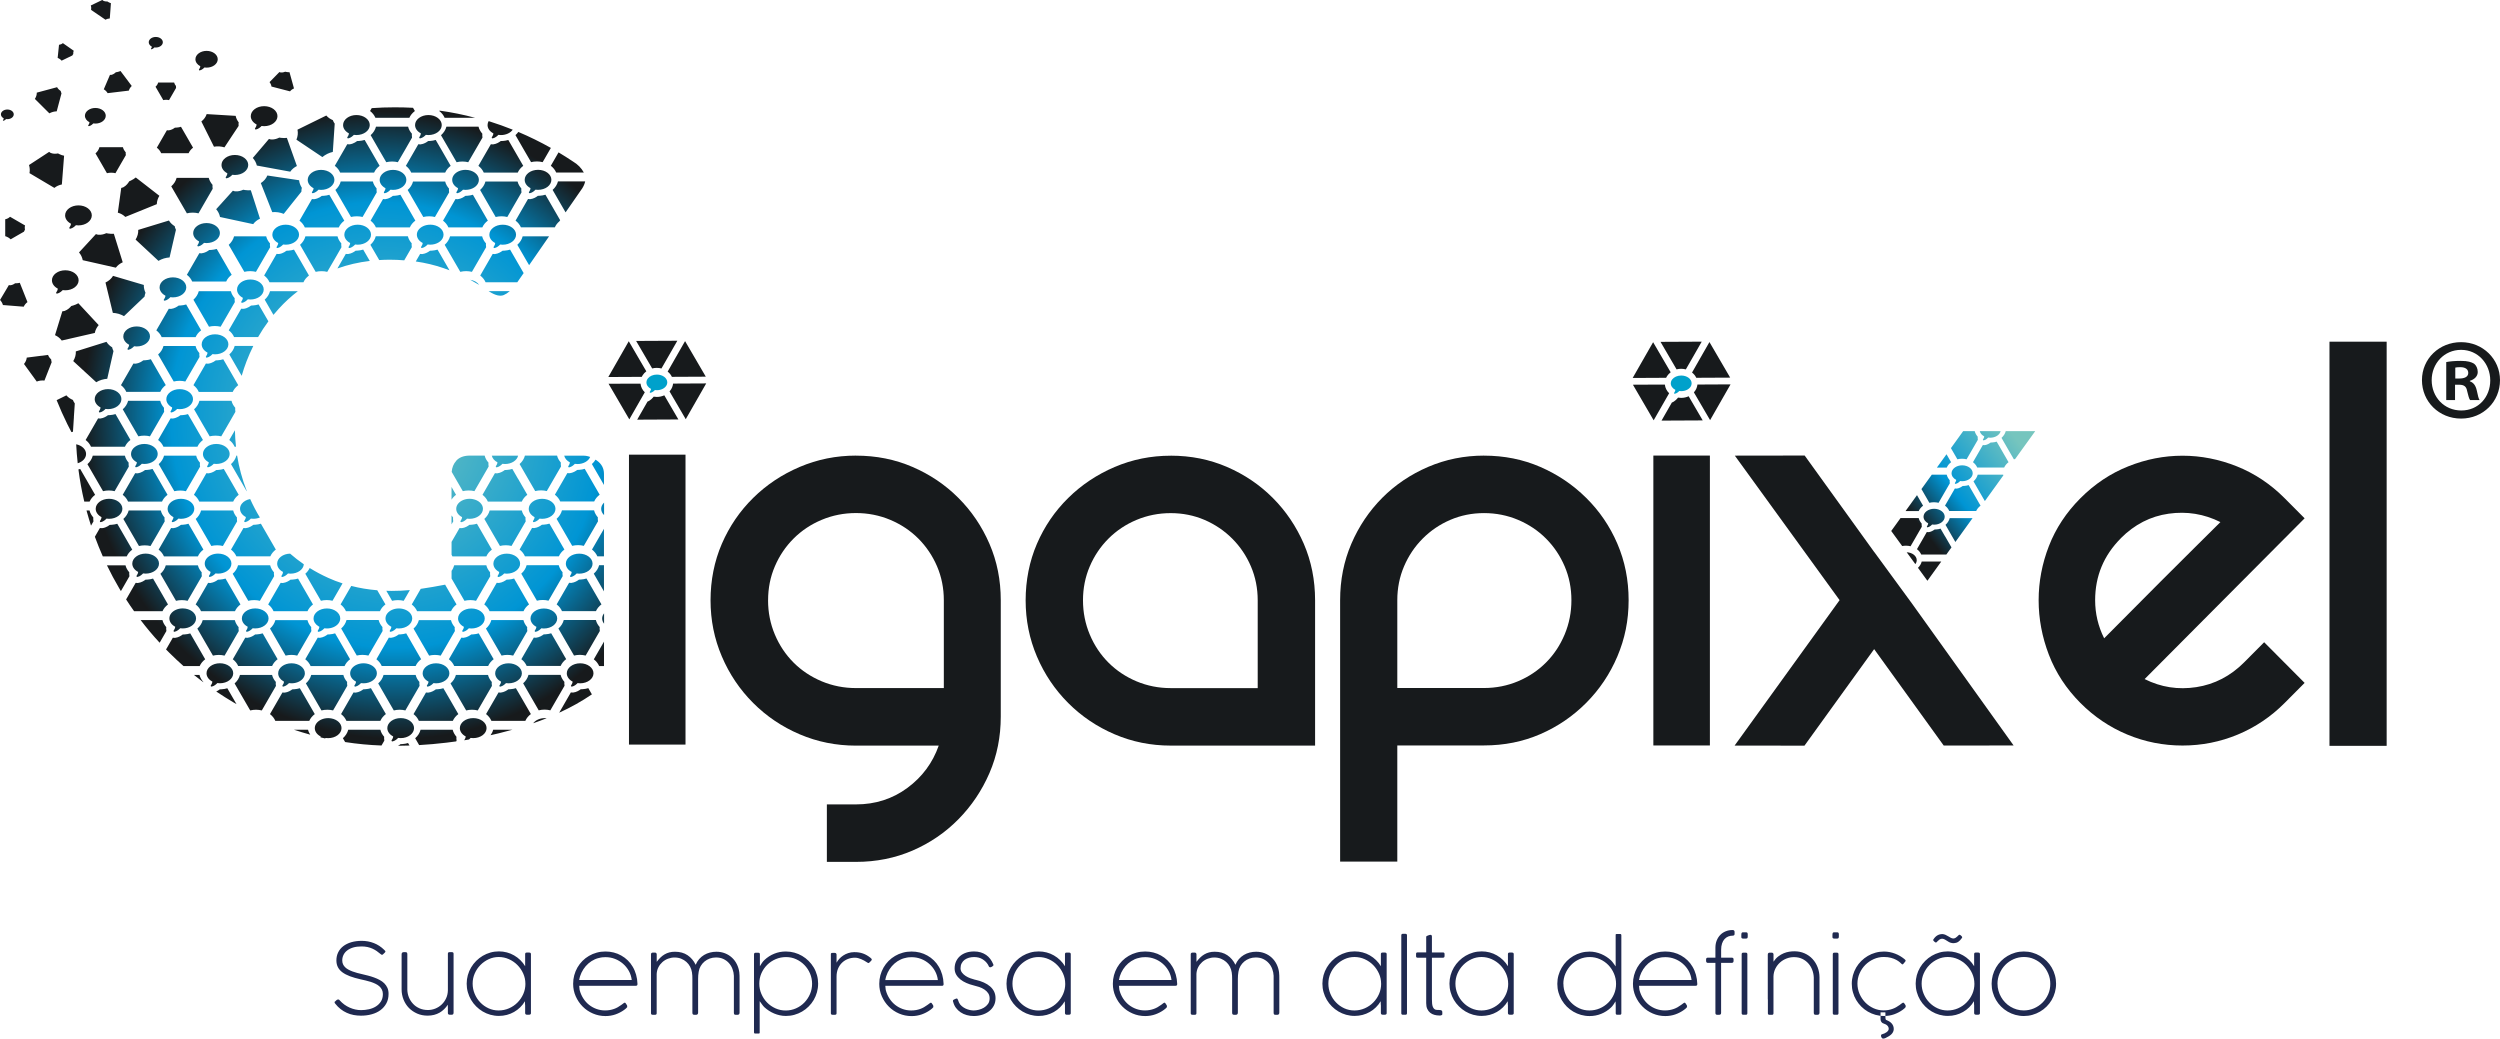 <?xml version="1.0" encoding="UTF-8"?><svg xmlns="http://www.w3.org/2000/svg" xmlns:xlink="http://www.w3.org/1999/xlink" viewBox="0 0 738.03 306.59"><defs><style>.f{fill:url(#e);}.f,.g,.h,.i,.j{fill-rule:evenodd;}.g{fill:url(#d);}.k,.i{fill:#171a1c;}.h{fill:#1f2950;}.j{fill:#00a1cb;}</style><radialGradient id="d" cx="113.53" cy="125.72" fx="113.53" fy="125.72" r="93.45" gradientTransform="translate(52.79 278.47) rotate(-114.64) scale(1 .95)" gradientUnits="userSpaceOnUse"><stop offset="0" stop-color="#76c5be"/><stop offset=".71" stop-color="#0095d4"/><stop offset="1" stop-color="#171a1c"/></radialGradient><linearGradient id="e" x1="596.89" y1="131.77" x2="566.74" y2="155.21" gradientTransform="matrix(1, 0, 0, 1, 0, 0)" gradientUnits="userSpaceOnUse"><stop offset="0" stop-color="#76c5be"/><stop offset=".63" stop-color="#0095d4"/><stop offset="1" stop-color="#171a1c"/></linearGradient></defs><g id="a"/><g id="b"><g id="c"><g><g><path class="h" d="M98.9,295.67c.19-.19,.35-.34,.48-.45,.13-.11,.29-.16,.48-.16,.11,0,.2,.03,.28,.1,.08,.07,.14,.14,.19,.2,.41,.45,.86,.86,1.34,1.21,.49,.35,1.01,.65,1.55,.89,.55,.24,1.1,.43,1.67,.55,.57,.13,1.14,.19,1.7,.19,.78,0,1.56-.09,2.33-.26,.77-.17,1.46-.45,2.06-.83,.61-.38,1.1-.87,1.48-1.47,.38-.6,.57-1.32,.57-2.18,0-.49-.1-.93-.29-1.31-.19-.38-.44-.72-.77-1-.33-.29-.71-.53-1.15-.74-.44-.21-.89-.39-1.38-.55-.49-.15-.99-.29-1.5-.41-.51-.12-1.01-.23-1.49-.34-1.2-.27-2.25-.58-3.15-.91-.89-.34-1.63-.73-2.23-1.17-.59-.44-1.03-.95-1.32-1.52-.29-.57-.44-1.23-.44-1.97,0-.89,.18-1.69,.53-2.4,.35-.72,.86-1.32,1.5-1.82,.65-.5,1.44-.89,2.35-1.16,.92-.27,1.95-.41,3.08-.41,1.27,0,2.47,.22,3.6,.66,1.13,.44,2.14,1.1,3.03,1.98,.13,.13,.22,.22,.29,.3,.06,.07,.09,.15,.09,.23s-.05,.16-.15,.27c-.1,.1-.24,.25-.44,.43-.09,.08-.16,.14-.22,.19-.06,.05-.12,.07-.17,.07-.13,0-.29-.09-.51-.28-.34-.29-.7-.57-1.07-.83-.38-.26-.78-.49-1.23-.7-.44-.2-.94-.37-1.47-.49-.54-.12-1.14-.18-1.79-.18-.95,0-1.78,.11-2.49,.32-.71,.22-1.3,.52-1.77,.89-.48,.37-.83,.81-1.07,1.31-.24,.5-.36,1.03-.36,1.6,0,.44,.08,.82,.23,1.15,.15,.33,.37,.63,.65,.9,.28,.27,.6,.5,.97,.69,.37,.2,.78,.38,1.21,.54s.88,.3,1.36,.43c.47,.13,.95,.24,1.43,.35,.56,.14,1.15,.28,1.75,.43,.6,.15,1.2,.34,1.78,.55,.58,.21,1.13,.45,1.65,.73,.52,.28,.98,.6,1.37,.99,.39,.39,.7,.84,.93,1.34,.23,.51,.34,1.11,.34,1.78,0,1.06-.21,1.99-.64,2.79-.43,.8-1.01,1.47-1.75,2.02-.73,.54-1.6,.95-2.59,1.22-.99,.28-2.05,.41-3.17,.41-.73,0-1.46-.07-2.16-.2-.71-.14-1.38-.34-2.02-.64-.64-.29-1.25-.65-1.82-1.1-.57-.44-1.09-.97-1.57-1.58-.07-.08-.12-.15-.16-.22-.04-.07-.06-.14-.06-.23,0-.08,.04-.15,.13-.23h0Zm33.32,1.84l-.03-.9c-.32,.49-.68,.94-1.09,1.33-.41,.4-.86,.74-1.35,1.02-.49,.28-1.03,.49-1.61,.64-.58,.15-1.21,.23-1.89,.23-1.12,0-2.16-.2-3.09-.61s-1.75-.96-2.43-1.65c-.68-.7-1.21-1.52-1.59-2.46-.38-.94-.58-1.95-.58-3.02v-10.36c0-.21,.05-.37,.16-.48s.25-.16,.43-.16h.55c.22,0,.37,.05,.44,.15,.07,.1,.11,.26,.11,.48v10.46c.02,.77,.17,1.52,.46,2.24,.29,.72,.7,1.35,1.22,1.91,.52,.57,1.16,1.01,1.9,1.34,.74,.33,1.58,.5,2.51,.5,.76,0,1.5-.15,2.19-.43,.7-.29,1.32-.68,1.86-1.2,.54-.51,.98-1.12,1.31-1.84,.33-.71,.5-1.49,.52-2.34v-10.81c0-.31,.15-.46,.46-.46h.75c.31,0,.47,.15,.47,.46v17.4c0,.41-.18,.61-.53,.61h-.59c-.37,0-.56-.17-.56-.52v-1.54h0Zm22.79-.84l-.04-1.1c-.39,.67-.85,1.27-1.4,1.8-.55,.54-1.15,1-1.81,1.37-.66,.38-1.37,.67-2.13,.87-.75,.2-1.54,.3-2.35,.3-.87,0-1.71-.12-2.51-.34-.81-.23-1.57-.55-2.27-.97s-1.35-.92-1.93-1.5c-.58-.58-1.09-1.22-1.5-1.93-.42-.71-.73-1.46-.96-2.27-.23-.81-.34-1.64-.34-2.51s.12-1.71,.34-2.52c.23-.81,.55-1.56,.97-2.27,.42-.71,.92-1.35,1.5-1.93,.58-.58,1.22-1.08,1.93-1.5,.71-.42,1.46-.74,2.27-.97,.81-.23,1.64-.34,2.51-.34,.79,0,1.57,.1,2.33,.3,.76,.2,1.47,.49,2.14,.88,.67,.38,1.28,.85,1.84,1.39,.56,.54,1.03,1.15,1.43,1.81v-3.57c0-.31,.15-.46,.45-.46h.76c.33,0,.5,.15,.5,.46v17.43c0,.16-.05,.28-.16,.35-.11,.07-.24,.11-.38,.11h-.6c-.38,0-.57-.17-.57-.52v-2.38h0Zm.09-6.28c0-1.05-.21-2.05-.64-3-.43-.95-1-1.79-1.71-2.5-.71-.72-1.54-1.29-2.49-1.72-.95-.43-1.94-.64-2.98-.65h-.04c-1.03,0-2.02,.21-2.95,.64-.93,.43-1.75,1-2.46,1.72-.71,.72-1.27,1.55-1.68,2.49-.42,.95-.62,1.94-.62,3s.2,2.06,.6,3.02c.4,.96,.95,1.81,1.65,2.53,.69,.73,1.51,1.31,2.44,1.74,.93,.43,1.93,.64,2.99,.64s2.09-.21,3.05-.63c.96-.42,1.8-.99,2.51-1.71,.72-.72,1.29-1.56,1.71-2.51,.42-.96,.63-1.97,.63-3.06h0Zm15.88,.62c.03,.16,.05,.38,.07,.66,.01,.28,.05,.54,.12,.78,.24,.86,.6,1.65,1.07,2.36,.47,.72,1.02,1.33,1.67,1.84,.65,.51,1.37,.91,2.17,1.2,.8,.29,1.64,.44,2.53,.44,.51,0,.99-.04,1.44-.12,.44-.08,.86-.19,1.24-.33,.38-.14,.74-.3,1.09-.5,.34-.19,.67-.41,.98-.64,.1-.06,.2-.13,.3-.21s.2-.16,.3-.23c.1-.07,.19-.14,.27-.19,.08-.05,.15-.08,.22-.08,.08,0,.16,.06,.26,.19,.16,.23,.29,.41,.36,.54,.07,.13,.11,.22,.11,.29,0,.04-.02,.08-.06,.12,.05,.05,.07,.1,.07,.15-.11,.14-.24,.28-.39,.42-.15,.15-.34,.29-.55,.44-.78,.56-1.63,1-2.54,1.32-.91,.32-1.9,.49-2.97,.49-1.31,0-2.53-.25-3.69-.75-1.16-.5-2.17-1.18-3.03-2.05s-1.55-1.88-2.06-3.03c-.51-1.15-.76-2.38-.76-3.69,0-.88,.11-1.73,.33-2.54,.22-.81,.54-1.57,.94-2.28,.41-.71,.9-1.35,1.47-1.93,.58-.58,1.22-1.08,1.93-1.49,.71-.42,1.47-.74,2.29-.96,.82-.23,1.67-.34,2.57-.34,.84,0,1.66,.1,2.45,.3,.79,.2,1.53,.5,2.22,.89,.7,.38,1.33,.86,1.91,1.42,.58,.56,1.07,1.19,1.48,1.9,.42,.7,.74,1.48,.99,2.33,.24,.85,.38,1.75,.41,2.72h0s0,0,0,.02c0,.01,0,.03,0,.05,0,.33-.15,.49-.46,.49h-16.75Zm5.69-8.18c-.73,.19-1.42,.5-2.06,.91-.64,.42-1.2,.91-1.7,1.48-.49,.57-.9,1.2-1.24,1.9-.33,.7-.57,1.42-.69,2.19h15.52c-.12-.97-.4-1.86-.86-2.68-.46-.83-1.04-1.54-1.74-2.14-.7-.6-1.48-1.08-2.37-1.42-.88-.34-1.81-.51-2.78-.51-.33,0-.65,.01-.96,.05-.31,.03-.69,.12-1.13,.24h0Zm22.49-.17c-.67,0-1.31,.12-1.93,.35-.62,.23-1.17,.56-1.66,.99-.48,.43-.88,.93-1.19,1.53-.31,.59-.48,1.26-.52,1.98v11.6c0,.31-.15,.46-.45,.46h-.75c-.32,0-.48-.15-.48-.46v-17.41c0-.16,.05-.29,.16-.37,.11-.08,.24-.12,.4-.12h.59c.17,0,.3,.05,.4,.15,.09,.1,.14,.23,.14,.39v2.19c.35-.46,.71-.88,1.09-1.25,.38-.37,.78-.68,1.22-.94,.44-.26,.91-.46,1.42-.59,.51-.14,1.06-.2,1.67-.2,1.45,0,2.69,.34,3.71,1.03,1.02,.69,1.82,1.63,2.39,2.83,.27-.65,.62-1.22,1.04-1.7,.43-.48,.91-.88,1.44-1.2,.53-.32,1.11-.56,1.73-.72,.62-.16,1.26-.24,1.91-.24,.93,0,1.78,.16,2.56,.47,.78,.31,1.46,.74,2.04,1.28,.59,.54,1.06,1.18,1.43,1.92,.37,.73,.61,1.53,.73,2.38,.04,.33,.07,.66,.07,1,0,.34,.01,.68,.01,1.02v9.9c0,.22-.05,.39-.16,.49s-.25,.16-.42,.16h-.55c-.22,0-.37-.05-.44-.15-.07-.1-.11-.26-.11-.48v-10.89c-.03-.68-.16-1.34-.41-2-.24-.65-.59-1.23-1.03-1.73-.44-.5-.99-.91-1.63-1.22-.64-.31-1.38-.46-2.2-.46-.67,0-1.29,.11-1.86,.32-.58,.21-1.09,.51-1.54,.88-.45,.38-.83,.82-1.13,1.34-.3,.52-.5,1.08-.59,1.69-.12,.67-.17,1.37-.17,2.1v9.95c0,.21-.05,.37-.16,.48s-.24,.16-.42,.16h-.55c-.22,0-.37-.05-.44-.15-.08-.1-.12-.26-.12-.48v-9.96c0-.31,0-.63-.02-.95-.01-.32-.05-.64-.1-.96-.09-.6-.27-1.16-.55-1.7-.28-.53-.64-1-1.09-1.4-.45-.4-.97-.72-1.56-.96-.59-.24-1.24-.35-1.94-.35h0Zm23.44-.94c0-.31,.15-.46,.46-.46h.81c.31,0,.46,.15,.46,.46v3.51c.19-.32,.4-.65,.62-.98,.22-.33,.46-.61,.71-.84,.86-.81,1.83-1.44,2.91-1.87,1.08-.44,2.22-.65,3.43-.65,.87,0,1.71,.12,2.52,.34,.81,.23,1.57,.55,2.27,.96,.71,.42,1.35,.91,1.93,1.49,.58,.59,1.08,1.22,1.5,1.92,.42,.7,.73,1.46,.96,2.27,.23,.81,.34,1.65,.34,2.52s-.12,1.72-.34,2.53c-.23,.81-.55,1.57-.96,2.28-.42,.71-.91,1.35-1.5,1.93-.58,.58-1.22,1.08-1.93,1.49-.71,.42-1.46,.73-2.27,.96-.81,.23-1.64,.34-2.52,.34-.61,0-1.2-.06-1.78-.19-.58-.13-1.14-.3-1.68-.53-.54-.23-1.06-.5-1.55-.82-.49-.32-.94-.68-1.36-1.06-.26-.27-.49-.54-.68-.82-.19-.28-.42-.59-.68-.95v9.33c0,.07-.02,.13-.07,.17-.05,.05-.11,.07-.19,.07h-1.03c-.26,.01-.39-.12-.39-.38v-23.06h0Zm17.14,8.7c0-1.05-.2-2.05-.6-3.01-.4-.96-.95-1.79-1.65-2.51-.7-.72-1.51-1.29-2.44-1.72-.93-.43-1.93-.64-3-.64s-2.09,.2-3.05,.61c-.96,.41-1.79,.97-2.51,1.68-.72,.71-1.29,1.54-1.71,2.49-.42,.96-.62,1.97-.62,3.06s.2,2.07,.61,3.03c.41,.96,.96,1.8,1.67,2.53,.71,.73,1.53,1.3,2.48,1.73,.95,.43,1.96,.64,3.03,.64s2.08-.21,3.03-.63c.95-.42,1.77-.99,2.48-1.72,.7-.73,1.26-1.57,1.67-2.52,.41-.96,.61-1.97,.61-3.04h0Zm16.85-6.19s-.1,.07-.16,.07c-.07,0-.14-.02-.24-.06-.09-.04-.21-.11-.36-.22-.2-.15-.44-.29-.72-.44-.28-.15-.57-.29-.87-.42-.3-.13-.61-.24-.93-.32-.31-.08-.62-.12-.92-.12-.74,0-1.45,.13-2.1,.39-.66,.26-1.23,.63-1.73,1.11-.49,.48-.88,1.06-1.17,1.75-.29,.69-.43,1.47-.43,2.32v10.83c0,.3-.15,.45-.45,.45h-.76c-.31,0-.47-.15-.47-.45v-17.43c0-.26,.14-.39,.4-.39,.02,0,.05,0,.07,.01,.02,0,.05-.01,.1-.01h.58c.17,0,.3,.05,.39,.15,.09,.1,.14,.23,.14,.38v2.36c.2-.38,.47-.75,.8-1.12,.33-.37,.72-.7,1.16-.99,.44-.3,.94-.54,1.49-.72,.55-.18,1.13-.28,1.76-.28,.5,0,.97,.03,1.4,.1,.43,.07,.84,.17,1.22,.31,.39,.14,.76,.31,1.12,.52,.36,.21,.72,.46,1.07,.74,.1,.08,.18,.16,.26,.25,.08,.09,.12,.19,.12,.3,0,.09-.08,.22-.25,.4-.16,.18-.34,.35-.54,.52h0Zm4.76,6.79c.03,.16,.05,.38,.07,.66,.01,.28,.05,.54,.12,.78,.24,.86,.6,1.65,1.07,2.36,.47,.72,1.02,1.33,1.67,1.84,.65,.51,1.37,.91,2.17,1.2,.8,.29,1.64,.44,2.53,.44,.51,0,.99-.04,1.44-.12,.44-.08,.86-.19,1.24-.33,.38-.14,.74-.3,1.09-.5,.34-.19,.67-.41,.98-.64,.1-.06,.2-.13,.3-.21,.1-.08,.2-.16,.3-.23,.1-.07,.19-.14,.27-.19,.08-.05,.15-.08,.22-.08,.08,0,.16,.06,.26,.19,.16,.23,.29,.41,.36,.54,.07,.13,.11,.22,.11,.29,0,.04-.02,.08-.06,.12,.05,.05,.07,.1,.07,.15-.11,.14-.24,.28-.39,.42-.15,.15-.34,.29-.55,.44-.78,.56-1.63,1-2.54,1.32-.91,.32-1.9,.49-2.97,.49-1.31,0-2.53-.25-3.69-.75-1.16-.5-2.17-1.18-3.03-2.05-.87-.87-1.55-1.88-2.06-3.03-.51-1.15-.76-2.38-.76-3.69,0-.88,.11-1.73,.33-2.54,.22-.81,.54-1.57,.94-2.28,.41-.71,.9-1.35,1.47-1.93,.58-.58,1.22-1.08,1.93-1.49,.71-.42,1.47-.74,2.29-.96,.82-.23,1.67-.34,2.57-.34,.84,0,1.66,.1,2.45,.3,.79,.2,1.53,.5,2.22,.89,.7,.38,1.33,.86,1.91,1.42,.58,.56,1.07,1.19,1.48,1.9,.42,.7,.74,1.48,.99,2.33,.24,.85,.38,1.75,.41,2.72h0s0,0,0,.02c0,.01,0,.03,0,.05,0,.33-.15,.49-.46,.49h-16.75Zm5.69-8.18c-.73,.19-1.42,.5-2.06,.91-.64,.42-1.2,.91-1.7,1.48-.49,.57-.9,1.2-1.24,1.9-.33,.7-.57,1.42-.69,2.19h15.52c-.12-.97-.4-1.86-.86-2.68-.46-.83-1.04-1.54-1.74-2.14-.7-.6-1.48-1.08-2.37-1.42s-1.81-.51-2.78-.51c-.33,0-.65,.01-.96,.05-.31,.03-.69,.12-1.13,.24h0Zm14.33,12.91s-.03-.1-.04-.14c0-.04-.01-.08-.01-.12,0-.13,.03-.22,.1-.28,.07-.06,.15-.11,.26-.16l.57-.25s.06-.02,.11-.02c.05,0,.09,0,.11,0,.08,0,.14,.04,.2,.13,.06,.09,.11,.19,.16,.31,.05,.12,.1,.25,.14,.39,.04,.14,.09,.27,.15,.37,.18,.4,.45,.74,.8,1.03,.35,.3,.73,.54,1.13,.73,.41,.19,.82,.33,1.24,.42,.42,.09,.8,.14,1.15,.14,.44,0,.93-.07,1.47-.2,.55-.13,1.06-.33,1.54-.61,.48-.28,.88-.65,1.21-1.1,.33-.45,.49-1.01,.49-1.67,0-.59-.14-1.1-.44-1.53-.29-.43-.66-.79-1.12-1.09-.45-.3-.97-.55-1.54-.74-.57-.19-1.14-.35-1.7-.48-.72-.17-1.41-.41-2.07-.7-.67-.29-1.26-.64-1.77-1.05-.51-.41-.92-.88-1.23-1.42-.31-.54-.46-1.14-.46-1.8,0-.76,.14-1.46,.42-2.07s.66-1.15,1.17-1.59c.51-.44,1.11-.78,1.82-1.02,.71-.24,1.49-.35,2.35-.35,.71,0,1.35,.09,1.94,.27,.59,.18,1.13,.44,1.6,.76,.47,.33,.88,.73,1.23,1.19,.35,.47,.64,.99,.87,1.56h-.01c.06,.07,.09,.15,.09,.2,0,.09-.04,.17-.12,.25-.08,.08-.17,.16-.28,.23-.11,.07-.21,.12-.31,.16-.1,.04-.18,.06-.24,.06-.11,0-.19-.02-.25-.06-.06-.04-.11-.09-.15-.16-.04-.07-.09-.15-.13-.26-.04-.1-.1-.21-.16-.32-.4-.65-.94-1.18-1.63-1.6-.69-.42-1.51-.63-2.47-.63-.52,0-1.02,.07-1.5,.2-.48,.14-.9,.34-1.28,.61-.37,.28-.67,.62-.88,1.04-.22,.42-.33,.91-.33,1.47,0,.48,.15,.91,.44,1.29,.29,.38,.65,.7,1.08,.98,.43,.28,.89,.5,1.39,.68,.49,.18,.94,.32,1.35,.42,.08,.02,.13,.03,.15,.03,.02,0,.03,0,.04,0,.88,.2,1.69,.46,2.41,.79,.73,.32,1.34,.71,1.86,1.16,.51,.44,.91,.95,1.19,1.53,.28,.58,.42,1.23,.42,1.95,0,.83-.17,1.57-.52,2.22-.35,.65-.82,1.2-1.42,1.65-.59,.45-1.28,.79-2.06,1.03-.78,.24-1.6,.36-2.45,.36-.72,0-1.4-.09-2.06-.28-.66-.18-1.26-.45-1.79-.81-.54-.36-1-.8-1.39-1.32-.39-.52-.66-1.12-.83-1.8h0Zm33,.93l-.04-1.1c-.39,.67-.85,1.27-1.4,1.8-.55,.54-1.15,1-1.81,1.37-.66,.38-1.37,.67-2.13,.87-.75,.2-1.54,.3-2.35,.3-.87,0-1.71-.12-2.51-.34-.81-.23-1.57-.55-2.27-.97s-1.35-.92-1.93-1.5c-.58-.58-1.09-1.22-1.5-1.93-.42-.71-.73-1.46-.96-2.27-.23-.81-.34-1.64-.34-2.51s.12-1.71,.34-2.52c.23-.81,.55-1.56,.97-2.27,.42-.71,.92-1.35,1.5-1.93,.58-.58,1.22-1.08,1.93-1.5,.71-.42,1.46-.74,2.27-.97,.81-.23,1.64-.34,2.51-.34,.79,0,1.57,.1,2.33,.3,.76,.2,1.47,.49,2.14,.88,.67,.38,1.28,.85,1.84,1.39,.56,.54,1.03,1.15,1.43,1.81v-3.57c0-.31,.15-.46,.45-.46h.76c.33,0,.5,.15,.5,.46v17.43c0,.16-.05,.28-.16,.35-.11,.07-.24,.11-.38,.11h-.6c-.38,0-.57-.17-.57-.52v-2.38h0Zm.09-6.28c0-1.05-.21-2.05-.64-3-.43-.95-1-1.79-1.71-2.5-.71-.72-1.54-1.29-2.49-1.72s-1.94-.64-2.98-.65h-.04c-1.03,0-2.02,.21-2.95,.64-.93,.43-1.75,1-2.46,1.72-.71,.72-1.27,1.55-1.68,2.49-.42,.95-.62,1.94-.62,3s.2,2.06,.6,3.02c.4,.96,.95,1.81,1.65,2.53,.69,.73,1.51,1.31,2.44,1.74,.93,.43,1.93,.64,2.99,.64s2.09-.21,3.05-.63c.96-.42,1.8-.99,2.51-1.71,.72-.72,1.29-1.56,1.71-2.51,.42-.96,.63-1.97,.63-3.06Z"/><path class="h" d="M330.32,291.01c.03,.16,.05,.38,.07,.66,.01,.28,.05,.54,.12,.78,.24,.86,.6,1.65,1.07,2.36,.47,.72,1.02,1.33,1.67,1.84,.65,.51,1.37,.91,2.17,1.2,.8,.29,1.64,.44,2.53,.44,.51,0,.99-.04,1.44-.12,.44-.08,.86-.19,1.24-.33,.38-.14,.74-.3,1.09-.5,.34-.19,.67-.41,.98-.64,.1-.06,.2-.13,.3-.21,.1-.08,.2-.16,.29-.23,.1-.07,.19-.14,.27-.19,.08-.05,.15-.08,.22-.08,.08,0,.16,.06,.26,.19,.16,.23,.29,.41,.36,.54,.07,.13,.11,.22,.11,.29,0,.04-.02,.08-.06,.12,.05,.05,.07,.1,.07,.15-.11,.14-.24,.28-.39,.42-.15,.15-.34,.29-.55,.44-.78,.56-1.63,1-2.54,1.32-.91,.32-1.9,.49-2.97,.49-1.31,0-2.53-.25-3.69-.75-1.16-.5-2.17-1.18-3.03-2.05-.87-.87-1.55-1.88-2.06-3.03-.51-1.15-.76-2.38-.76-3.69,0-.88,.11-1.73,.33-2.54,.22-.81,.54-1.57,.94-2.28,.41-.71,.9-1.35,1.47-1.93,.58-.58,1.22-1.08,1.93-1.49,.71-.42,1.47-.74,2.29-.96,.82-.23,1.67-.34,2.57-.34,.84,0,1.66,.1,2.45,.3,.79,.2,1.53,.5,2.22,.89,.7,.38,1.33,.86,1.91,1.42,.58,.56,1.07,1.19,1.48,1.9,.42,.7,.74,1.48,.99,2.33,.24,.85,.38,1.75,.41,2.72h0s0,0,0,.02c0,.01,0,.03,0,.05,0,.33-.15,.49-.46,.49h-16.75Zm5.69-8.18c-.74,.19-1.42,.5-2.06,.91-.64,.42-1.2,.91-1.7,1.48-.49,.57-.9,1.2-1.24,1.9s-.57,1.42-.69,2.19h15.52c-.12-.97-.4-1.86-.86-2.68-.46-.83-1.04-1.54-1.74-2.14-.7-.6-1.48-1.08-2.37-1.42s-1.81-.51-2.78-.51c-.33,0-.65,.01-.96,.05-.31,.03-.69,.12-1.13,.24h0Zm22.49-.17c-.67,0-1.31,.12-1.93,.35-.62,.23-1.17,.56-1.66,.99-.48,.43-.88,.93-1.19,1.53-.31,.59-.48,1.26-.52,1.98v11.6c0,.31-.15,.46-.45,.46h-.75c-.32,0-.48-.15-.48-.46v-17.41c0-.16,.05-.29,.16-.37,.11-.08,.24-.12,.4-.12h.59c.17,0,.3,.05,.4,.15,.09,.1,.14,.23,.14,.39v2.19c.35-.46,.71-.88,1.09-1.25,.38-.37,.78-.68,1.22-.94,.44-.26,.91-.46,1.42-.59,.51-.14,1.06-.2,1.67-.2,1.45,0,2.69,.34,3.71,1.03,1.02,.69,1.82,1.63,2.39,2.83,.27-.65,.62-1.22,1.04-1.7,.43-.48,.91-.88,1.44-1.2,.53-.32,1.11-.56,1.73-.72,.62-.16,1.26-.24,1.91-.24,.93,0,1.78,.16,2.56,.47,.78,.31,1.46,.74,2.04,1.28,.58,.54,1.06,1.18,1.43,1.92,.37,.73,.61,1.53,.73,2.38,.04,.33,.07,.66,.07,1,0,.34,.01,.68,.01,1.02v9.9c0,.22-.05,.39-.16,.49s-.25,.16-.42,.16h-.55c-.22,0-.37-.05-.44-.15-.07-.1-.11-.26-.11-.48v-10.89c-.03-.68-.16-1.34-.41-2-.24-.65-.58-1.23-1.03-1.73-.44-.5-.99-.91-1.63-1.22-.64-.31-1.38-.46-2.2-.46-.67,0-1.29,.11-1.86,.32-.58,.21-1.09,.51-1.54,.88-.45,.38-.83,.82-1.13,1.34-.3,.52-.5,1.08-.59,1.69-.12,.67-.17,1.37-.17,2.1v9.95c0,.21-.05,.37-.16,.48s-.24,.16-.42,.16h-.55c-.22,0-.37-.05-.44-.15-.08-.1-.12-.26-.12-.48v-9.96c0-.31,0-.63-.02-.95-.01-.32-.05-.64-.1-.96-.09-.6-.27-1.16-.55-1.7-.28-.53-.64-1-1.09-1.4-.45-.4-.97-.72-1.56-.96-.59-.24-1.24-.35-1.94-.35h0Zm49.13,14.01l-.04-1.1c-.39,.67-.85,1.27-1.4,1.8-.55,.54-1.15,1-1.81,1.37-.66,.38-1.37,.67-2.13,.87-.75,.2-1.54,.3-2.35,.3-.87,0-1.71-.12-2.51-.34-.81-.23-1.57-.55-2.27-.97-.71-.42-1.35-.92-1.93-1.5-.58-.58-1.09-1.22-1.5-1.93-.42-.71-.73-1.46-.96-2.27-.23-.81-.34-1.64-.34-2.51s.12-1.71,.34-2.52c.23-.81,.55-1.56,.97-2.27,.42-.71,.92-1.35,1.5-1.93,.58-.58,1.22-1.08,1.93-1.5,.71-.42,1.46-.74,2.27-.97,.81-.23,1.64-.34,2.51-.34,.79,0,1.57,.1,2.33,.3,.76,.2,1.47,.49,2.14,.88,.67,.38,1.28,.85,1.84,1.39,.56,.54,1.03,1.15,1.43,1.81v-3.57c0-.31,.15-.46,.45-.46h.76c.33,0,.5,.15,.5,.46v17.43c0,.16-.05,.28-.16,.35-.11,.07-.24,.11-.38,.11h-.6c-.38,0-.57-.17-.57-.52v-2.38h0Zm.09-6.28c0-1.05-.21-2.05-.64-3-.43-.95-1-1.79-1.71-2.5-.71-.72-1.54-1.29-2.49-1.72s-1.94-.64-2.98-.65h-.04c-1.03,0-2.02,.21-2.95,.64-.93,.43-1.75,1-2.46,1.72-.71,.72-1.27,1.55-1.68,2.49-.42,.95-.62,1.94-.62,3s.2,2.06,.6,3.02c.4,.96,.95,1.81,1.65,2.53,.69,.73,1.51,1.31,2.44,1.74,.93,.43,1.93,.64,2.99,.64s2.09-.21,3.05-.63c.96-.42,1.8-.99,2.51-1.71,.72-.72,1.29-1.56,1.71-2.51,.42-.96,.63-1.97,.63-3.06h0Zm5.96-14.27c0-.3,.15-.45,.46-.45h.75c.31,0,.47,.15,.47,.45v23c0,.3-.15,.45-.46,.45h-.75c-.31,0-.47-.15-.47-.45v-23h0Zm12.11,22.77s0,.02,0,.06c0,.04,0,.1,0,.15v.3c0,.09-.03,.15-.1,.21-.07,.05-.15,.1-.25,.13-.1,.03-.19,.04-.29,.05-.1,0-.18,0-.24,0-.52,0-1.02-.07-1.48-.2-.47-.13-.88-.34-1.24-.63s-.64-.67-.85-1.13-.31-1.03-.31-1.69v-13.41h-2.51c-.16,0-.29-.03-.36-.1-.08-.07-.12-.19-.12-.35v-.69c0-.16,.04-.28,.12-.34,.08-.06,.2-.09,.36-.09h2.51v-4.57c0-.1,.04-.17,.12-.23,.04-.03,.08-.05,.13-.07,0,0,.02-.02,.1-.05,.08-.03,.17-.07,.28-.11,.11-.04,.22-.08,.33-.11,.11-.03,.19-.05,.25-.05,.19,0,.32,.05,.39,.15,.06,.1,.09,.23,.09,.39v4.66h3.25c.32,0,.48,.15,.48,.47v.58c0,.34-.16,.51-.48,.51h-3.25v12.27c0,.43,.02,.83,.05,1.21,.03,.38,.1,.71,.21,.99,.11,.29,.26,.51,.46,.68,.2,.17,.46,.26,.8,.26h.33c.29,0,.52,.01,.68,.05,.16,.03,.28,.08,.36,.15,.08,.06,.13,.15,.15,.25,.02,.1,.03,.22,.03,.34v-.04h0Zm19.35-2.22l-.04-1.1c-.39,.67-.85,1.27-1.4,1.8-.55,.54-1.15,1-1.81,1.37-.66,.38-1.37,.67-2.13,.87-.75,.2-1.54,.3-2.35,.3-.87,0-1.71-.12-2.51-.34-.81-.23-1.57-.55-2.27-.97s-1.35-.92-1.93-1.5c-.58-.58-1.09-1.22-1.5-1.93-.42-.71-.73-1.46-.96-2.27-.23-.81-.34-1.64-.34-2.51s.12-1.71,.34-2.52c.23-.81,.55-1.56,.97-2.27,.42-.71,.92-1.35,1.5-1.93,.58-.58,1.22-1.08,1.93-1.5,.71-.42,1.46-.74,2.27-.97,.81-.23,1.64-.34,2.51-.34,.79,0,1.57,.1,2.33,.3,.76,.2,1.47,.49,2.14,.88,.67,.38,1.28,.85,1.84,1.39,.56,.54,1.03,1.15,1.43,1.81v-3.57c0-.31,.15-.46,.45-.46h.76c.33,0,.5,.15,.5,.46v17.43c0,.16-.05,.28-.16,.35-.11,.07-.24,.11-.38,.11h-.6c-.38,0-.57-.17-.57-.52v-2.38h0Zm.09-6.28c0-1.05-.21-2.05-.64-3-.43-.95-1-1.79-1.71-2.5-.71-.72-1.54-1.29-2.49-1.72-.95-.43-1.94-.64-2.98-.65h-.04c-1.03,0-2.02,.21-2.95,.64-.93,.43-1.75,1-2.46,1.72-.71,.72-1.27,1.55-1.68,2.49-.42,.95-.62,1.94-.62,3s.2,2.06,.6,3.02c.4,.96,.95,1.81,1.65,2.53,.69,.73,1.51,1.31,2.44,1.74,.93,.43,1.93,.64,2.99,.64s2.09-.21,3.05-.63c.96-.42,1.8-.99,2.51-1.71,.72-.72,1.29-1.56,1.71-2.51,.42-.96,.63-1.97,.63-3.06h0Zm33.42,8.72c0,.31-.15,.46-.46,.46h-.75c-.31,0-.46-.15-.46-.46v-2.43l-.06-1.07c-.19,.32-.4,.65-.62,.98-.22,.33-.46,.61-.71,.84-.86,.81-1.83,1.44-2.91,1.87-1.08,.44-2.22,.65-3.43,.65-.87,0-1.71-.12-2.51-.34-.81-.23-1.56-.55-2.27-.96-.71-.42-1.35-.91-1.93-1.49-.58-.59-1.07-1.22-1.49-1.92-.42-.7-.74-1.46-.97-2.27-.23-.81-.34-1.65-.34-2.53s.11-1.71,.34-2.52c.23-.81,.55-1.57,.97-2.28,.42-.71,.91-1.35,1.49-1.93,.58-.58,1.22-1.08,1.93-1.49,.71-.42,1.46-.74,2.27-.96,.81-.23,1.65-.34,2.51-.34,.61,0,1.2,.06,1.78,.19,.58,.13,1.14,.3,1.68,.53,.54,.23,1.05,.5,1.54,.82,.49,.32,.94,.68,1.35,1.06,.26,.27,.49,.54,.68,.82,.19,.28,.42,.59,.68,.95v-9.33c0-.07,.02-.13,.07-.17,.05-.05,.11-.07,.19-.07h1.03c.26-.01,.39,.12,.39,.38v23.05h0Zm-17.11-8.69c0,1.06,.2,2.07,.6,3.02,.4,.95,.95,1.79,1.64,2.5,.7,.72,1.51,1.29,2.44,1.72,.93,.43,1.92,.64,2.99,.64s2.08-.2,3.04-.61c.96-.41,1.79-.97,2.51-1.68,.72-.71,1.29-1.54,1.7-2.49,.42-.96,.62-1.97,.62-3.06s-.2-2.07-.61-3.03c-.41-.96-.96-1.8-1.66-2.53-.71-.73-1.53-1.3-2.48-1.73-.95-.43-1.95-.64-3.03-.64s-2.08,.21-3.03,.63c-.94,.42-1.77,.99-2.47,1.72-.7,.73-1.26,1.56-1.67,2.52-.41,.96-.61,1.97-.61,3.04h0Zm22.31,.59c.03,.16,.05,.38,.07,.66,.01,.28,.05,.54,.12,.78,.24,.86,.6,1.65,1.07,2.36,.47,.72,1.02,1.33,1.67,1.84,.65,.51,1.37,.91,2.17,1.2,.8,.29,1.64,.44,2.53,.44,.51,0,.99-.04,1.44-.12,.44-.08,.86-.19,1.24-.33,.38-.14,.74-.3,1.09-.5,.34-.19,.67-.41,.98-.64,.1-.06,.2-.13,.3-.21,.1-.08,.2-.16,.3-.23,.1-.07,.19-.14,.27-.19,.08-.05,.15-.08,.22-.08,.08,0,.16,.06,.26,.19,.16,.23,.29,.41,.36,.54,.07,.13,.11,.22,.11,.29,0,.04-.02,.08-.06,.12,.05,.05,.07,.1,.07,.15-.11,.14-.24,.28-.39,.42-.15,.15-.34,.29-.55,.44-.78,.56-1.63,1-2.54,1.32-.91,.32-1.9,.49-2.97,.49-1.31,0-2.53-.25-3.69-.75-1.16-.5-2.17-1.18-3.03-2.05-.87-.87-1.55-1.88-2.06-3.03-.51-1.15-.76-2.38-.76-3.69,0-.88,.11-1.73,.33-2.54,.22-.81,.54-1.57,.94-2.28,.41-.71,.9-1.35,1.47-1.93,.58-.58,1.22-1.08,1.93-1.49,.71-.42,1.47-.74,2.29-.96,.82-.23,1.67-.34,2.57-.34,.84,0,1.66,.1,2.45,.3,.79,.2,1.53,.5,2.22,.89,.7,.38,1.33,.86,1.91,1.42,.58,.56,1.07,1.19,1.48,1.9,.42,.7,.74,1.48,.99,2.33,.24,.85,.38,1.75,.41,2.72h0s0,0,0,.02c0,.01,0,.03,0,.05,0,.33-.15,.49-.46,.49h-16.75Zm5.69-8.18c-.74,.19-1.42,.5-2.06,.91-.64,.42-1.2,.91-1.7,1.48-.49,.57-.9,1.2-1.24,1.9s-.57,1.42-.69,2.19h15.52c-.12-.97-.4-1.86-.86-2.68-.46-.83-1.04-1.54-1.74-2.14-.7-.6-1.48-1.08-2.37-1.42-.88-.34-1.81-.51-2.78-.51-.33,0-.65,.01-.96,.05-.31,.03-.69,.12-1.13,.24h0Zm21.7-.12c.16,0,.29,.04,.39,.12,.09,.08,.14,.21,.14,.39v.46c0,.18-.04,.32-.14,.42-.09,.1-.22,.15-.39,.15h-3.15v14.78c0,.18-.05,.32-.15,.41-.1,.09-.23,.13-.37,.13h-.68c-.32,0-.48-.18-.48-.54v-14.78h-2.23c-.16,0-.29-.05-.38-.15-.09-.1-.14-.24-.14-.42v-.46c0-.17,.05-.3,.14-.39,.09-.08,.22-.12,.38-.12h2.23v-2.93c0-.79,.13-1.51,.39-2.15,.26-.64,.61-1.19,1.06-1.65,.45-.46,.99-.81,1.61-1.06,.62-.25,1.3-.37,2.03-.37,.18,0,.32,.05,.42,.15,.1,.1,.15,.23,.15,.4v.62c0,.16-.05,.29-.15,.37-.1,.08-.22,.12-.36,.12-.49,0-.94,.08-1.36,.25-.42,.17-.79,.43-1.1,.77-.31,.34-.56,.78-.73,1.3-.18,.52-.27,1.14-.27,1.86v2.32h3.15Zm2.83-6.83c0-.18,.03-.33,.08-.45,.05-.12,.16-.18,.32-.2h1.06c.18,.02,.3,.09,.35,.21,.05,.12,.07,.27,.07,.44v.55c0,.28-.04,.46-.14,.54-.09,.08-.27,.12-.53,.12h-.52c-.25,0-.43-.03-.54-.1-.11-.07-.16-.19-.16-.36v-.74h0Zm.09,5.82c0-.31,.15-.46,.46-.46h.76c.3,0,.46,.15,.46,.46v17.41c0,.31-.15,.46-.44,.46h-.75c-.32,0-.49-.15-.49-.46v-17.41h0Zm7.72,.07c0-.17,.05-.31,.15-.4,.1-.09,.23-.14,.4-.14h.59c.17,0,.31,.05,.4,.15,.09,.1,.14,.23,.14,.39v2.13c.42-.63,.88-1.15,1.41-1.55,.52-.4,1.06-.72,1.61-.94,.55-.23,1.1-.38,1.63-.46,.54-.08,1.03-.12,1.48-.12,1.11,0,2.13,.2,3.05,.61,.92,.41,1.7,.96,2.35,1.67,.65,.71,1.15,1.53,1.51,2.47,.36,.94,.54,1.94,.54,3v10.36c0,.21-.05,.37-.16,.48-.11,.11-.25,.16-.42,.16h-.54c-.22,0-.37-.05-.45-.15-.08-.1-.12-.26-.12-.48v-10.4c-.03-.75-.18-1.49-.45-2.21-.27-.72-.65-1.36-1.15-1.92-.49-.56-1.1-1.02-1.81-1.36-.72-.34-1.53-.51-2.45-.51-.74,0-1.47,.14-2.18,.41-.71,.28-1.35,.66-1.91,1.16-.56,.5-1.02,1.1-1.37,1.79-.35,.7-.55,1.46-.58,2.31v10.9c0,.31-.15,.46-.43,.46h-.76c-.3,0-.46-.15-.46-.46v-4.02s-.03-.08-.03-.16v-13.16h0Zm19.09-5.89c0-.18,.03-.33,.08-.45,.05-.12,.16-.18,.32-.2h1.06c.18,.02,.3,.09,.35,.21,.05,.12,.07,.27,.07,.44v.55c0,.28-.04,.46-.14,.54-.09,.08-.27,.12-.53,.12h-.52c-.25,0-.43-.03-.54-.1-.11-.07-.16-.19-.16-.36v-.74h0Zm.09,5.82c0-.31,.15-.46,.46-.46h.76c.3,0,.46,.15,.46,.46v17.41c0,.31-.15,.46-.44,.46h-.75c-.32,0-.49-.15-.49-.46v-17.41h0Zm20.77,2.89l-.07,.07s-.07,.04-.12,.04c-.08,0-.17-.05-.28-.16-.12-.12-.3-.29-.56-.51-.26-.22-.6-.45-1.02-.68-.43-.23-.94-.43-1.54-.59-.6-.17-1.31-.25-2.13-.25-1.02,0-2.01,.21-2.94,.62-.94,.42-1.76,.98-2.48,1.69-.72,.72-1.29,1.55-1.71,2.5-.43,.96-.64,1.97-.64,3.04s.21,2.08,.62,3.04c.41,.95,.97,1.79,1.67,2.52,.71,.73,1.53,1.3,2.46,1.72s1.92,.64,2.96,.64c.51,0,.99-.04,1.42-.12s.85-.19,1.23-.33c.39-.14,.75-.3,1.09-.5,.34-.19,.67-.41,1-.64,.07-.05,.15-.12,.26-.2,.1-.08,.2-.16,.3-.23,.1-.07,.19-.14,.28-.19s.16-.08,.22-.08c.09,0,.18,.06,.29,.17,.16,.22,.29,.4,.36,.53,.07,.13,.11,.23,.11,.3,0,.04-.02,.08-.06,.12,.04,.06,.06,.11,.06,.15-.21,.29-.52,.58-.93,.86-.78,.56-1.62,1-2.53,1.32-.9,.32-1.9,.49-2.98,.49-.86,0-1.69-.12-2.5-.34-.81-.23-1.57-.55-2.27-.96-.71-.42-1.35-.91-1.93-1.49-.58-.59-1.09-1.23-1.5-1.93-.42-.71-.74-1.46-.96-2.27-.23-.81-.34-1.64-.34-2.52s.12-1.71,.34-2.52c.23-.81,.55-1.57,.96-2.28,.42-.71,.92-1.35,1.5-1.93,.59-.58,1.23-1.08,1.93-1.49s1.46-.74,2.27-.96c.81-.23,1.64-.34,2.5-.34,.58,0,1.15,.06,1.71,.17,.56,.11,1.09,.27,1.6,.46,.51,.2,1,.43,1.45,.7,.45,.27,.87,.56,1.25,.87h0l.03,.03c.09,.08,.17,.15,.24,.22,.07,.07,.11,.15,.11,.26,0,.1-.06,.22-.19,.36l-.54,.64h0Zm-6.67,14.23v2.09c0,.3,.09,.57,.26,.8,.17,.23,.4,.39,.68,.46,.19,.06,.38,.14,.56,.23,.18,.09,.34,.2,.47,.33,.14,.13,.25,.28,.32,.44,.08,.16,.12,.34,.12,.55s-.06,.37-.18,.55c-.12,.17-.28,.32-.46,.45-.19,.14-.4,.26-.62,.36-.23,.1-.45,.17-.66,.23-.15,.05-.25,.1-.29,.16-.04,.06-.07,.15-.07,.26,0,.09,.01,.18,.04,.28,.03,.1,.07,.2,.13,.29,.06,.09,.13,.16,.21,.22,.08,.06,.16,.09,.26,.09,.14,0,.27-.02,.39-.06,.12-.04,.24-.09,.36-.14,.75-.34,1.32-.72,1.73-1.13,.4-.42,.62-.9,.65-1.45,0-.36-.05-.68-.16-.96-.11-.28-.27-.53-.46-.75-.19-.22-.42-.4-.67-.56-.25-.15-.51-.29-.78-.39-.09-.03-.15-.06-.21-.1-.05-.04-.09-.1-.12-.17-.02-.08-.04-.18-.05-.3,0-.12-.01-.27-.01-.45v-.65c0-.14,0-.27,0-.39,0-.13-.01-.21-.02-.26h-1.39Z"/><path class="h" d="M582.77,296.67l-.04-1.1c-.39,.67-.85,1.27-1.4,1.8-.55,.54-1.15,1-1.81,1.37-.66,.38-1.37,.67-2.13,.87-.75,.2-1.54,.3-2.35,.3-.87,0-1.71-.12-2.51-.34-.81-.23-1.57-.55-2.27-.97-.71-.42-1.35-.92-1.93-1.5-.58-.58-1.09-1.22-1.5-1.93-.42-.71-.73-1.46-.96-2.27-.23-.81-.34-1.64-.34-2.51s.12-1.71,.34-2.52c.23-.81,.55-1.56,.97-2.27,.42-.71,.92-1.35,1.5-1.93,.58-.58,1.22-1.08,1.93-1.5,.71-.42,1.46-.74,2.27-.97,.81-.23,1.64-.34,2.51-.34,.79,0,1.57,.1,2.33,.3,.76,.2,1.47,.49,2.14,.88,.67,.38,1.28,.85,1.84,1.39,.56,.54,1.03,1.15,1.43,1.81v-3.57c0-.31,.15-.46,.45-.46h.76c.33,0,.5,.15,.5,.46v17.43c0,.16-.05,.28-.16,.35-.11,.07-.24,.11-.38,.11h-.6c-.38,0-.57-.17-.57-.52v-2.38h0Zm.09-6.28c0-1.05-.21-2.05-.64-3-.43-.95-1-1.79-1.71-2.5-.71-.72-1.54-1.29-2.49-1.72s-1.94-.64-2.98-.65h-.04c-1.03,0-2.02,.21-2.95,.64-.93,.43-1.75,1-2.46,1.72-.71,.72-1.27,1.55-1.68,2.49-.42,.95-.62,1.94-.62,3s.2,2.06,.6,3.02c.4,.96,.95,1.81,1.65,2.53,.69,.73,1.51,1.31,2.44,1.74,.93,.43,1.93,.64,2.99,.64s2.09-.21,3.05-.63c.96-.42,1.8-.99,2.51-1.71,.72-.72,1.29-1.56,1.71-2.51,.42-.96,.63-1.97,.63-3.06h0Zm-10.75-12.65c-.1,.09-.2,.19-.31,.32-.11,.13-.22,.19-.31,.19-.04,0-.1-.02-.19-.08-.09-.05-.17-.12-.27-.2-.09-.08-.17-.16-.24-.25-.07-.08-.1-.15-.1-.21,0-.08,.03-.15,.09-.2,.66-1.04,1.54-1.56,2.64-1.56,.32,.02,.62,.09,.91,.22,.29,.13,.56,.28,.82,.44,.26,.16,.52,.3,.76,.44,.25,.13,.49,.2,.74,.2h.07c.22-.02,.43-.09,.6-.2,.18-.12,.34-.24,.48-.38,.14-.14,.27-.26,.38-.37,.11-.11,.21-.16,.31-.16,.05,0,.12,.03,.2,.09,.09,.06,.17,.13,.26,.2s.15,.16,.22,.24c.06,.08,.09,.15,.09,.2,0,.04,0,.08-.02,.13-.01,.05-.04,.09-.08,.13-.36,.52-.72,.89-1.09,1.13-.37,.23-.81,.36-1.3,.38-.32,0-.62-.04-.91-.13-.29-.09-.59-.23-.88-.44l-.78-.48c-.14-.08-.26-.14-.38-.18-.12-.04-.27-.07-.43-.09-.26,0-.49,.06-.7,.17-.21,.12-.4,.27-.56,.46h0Zm15.84,12.68c0-.87,.12-1.71,.34-2.52,.23-.81,.55-1.57,.96-2.28,.42-.71,.91-1.35,1.49-1.93,.59-.58,1.23-1.08,1.93-1.49,.71-.42,1.46-.74,2.27-.97,.81-.23,1.64-.34,2.52-.34s1.71,.11,2.51,.34c.81,.23,1.57,.55,2.27,.97,.71,.42,1.35,.91,1.94,1.49,.59,.58,1.09,1.22,1.5,1.93,.42,.71,.74,1.47,.96,2.28,.23,.81,.34,1.65,.34,2.52s-.12,1.71-.34,2.52c-.23,.81-.55,1.57-.96,2.28-.42,.71-.92,1.35-1.5,1.93-.58,.58-1.23,1.08-1.94,1.49-.71,.42-1.46,.73-2.27,.96-.81,.23-1.64,.34-2.51,.34s-1.71-.12-2.52-.34c-.81-.23-1.57-.55-2.27-.96-.71-.42-1.35-.91-1.93-1.49-.58-.58-1.08-1.22-1.49-1.93-.42-.71-.73-1.46-.96-2.28-.23-.81-.34-1.65-.34-2.52h0Zm1.74,0c0,.71,.09,1.39,.28,2.05,.18,.66,.44,1.28,.78,1.87,.33,.58,.73,1.12,1.2,1.6,.47,.49,.99,.91,1.57,1.25,.58,.35,1.19,.62,1.84,.81,.65,.19,1.33,.29,2.05,.29,1.07,0,2.09-.2,3.04-.61,.95-.41,1.78-.97,2.5-1.68,.72-.71,1.28-1.54,1.7-2.49,.42-.95,.62-1.97,.62-3.06s-.2-2.07-.61-3.03c-.41-.96-.96-1.8-1.66-2.53s-1.52-1.3-2.47-1.73c-.94-.43-1.95-.64-3.03-.64s-2.08,.21-3.04,.63c-.95,.42-1.78,.99-2.49,1.72-.71,.73-1.26,1.56-1.67,2.52-.41,.96-.62,1.97-.62,3.04Z"/></g><g><path class="k" d="M738.03,112.22c0,6.36-4.99,11.35-11.49,11.35s-11.55-4.99-11.55-11.35,5.13-11.21,11.55-11.21,11.49,4.99,11.49,11.21Zm-20.17,0c0,4.99,3.69,8.96,8.75,8.96s8.54-3.96,8.54-8.88-3.62-9.02-8.61-9.02-8.68,4.03-8.68,8.95Zm6.9,5.88h-2.6v-11.21c1.03-.21,2.46-.35,4.31-.35,2.12,0,3.08,.35,3.9,.82,.62,.48,1.09,1.37,1.09,2.47,0,1.23-.96,2.19-2.33,2.59v.14c1.1,.41,1.71,1.23,2.05,2.73,.34,1.71,.55,2.39,.82,2.81h-2.8c-.34-.41-.55-1.44-.89-2.74-.21-1.23-.89-1.78-2.32-1.78h-1.23v4.51Zm.07-6.36h1.23c1.44,0,2.6-.47,2.6-1.64,0-1.02-.75-1.71-2.39-1.71-.68,0-1.16,.07-1.44,.13v3.21Z"/><g><path class="g" d="M175.29,194.63c.73,.56,1.26,1.24,1.59,2h1.43v-7.22l-.28,.49-2.73,4.73h0ZM25.41,134.01c0-1.36-1.24-2.51-2.92-2.85,.09,1.89,.25,3.75,.45,5.6,1.45-.44,2.47-1.5,2.47-2.75h0Zm6.49-19.14c-2.18,0-3.94,1.33-3.94,2.95,0,1.01,.68,1.93,1.73,2.46h-.01c0,.46-.33,.93-.47,1.17,0,.03-.02,.07-.02,.09,0,.12,.1,.22,.22,.22h.07c.76-.13,1.49-.83,1.66-1.04,.24,.04,.5,.06,.76,.06,2.18,0,3.94-1.33,3.94-2.96s-1.76-2.95-3.94-2.95h0Zm-2.4,38.96s-.02,.07-.02,.09c0,.12,.11,.22,.22,.22h.07c.76-.13,1.49-.83,1.66-1.04,.24,.04,.5,.06,.76,.06,2.18,0,3.94-1.33,3.94-2.96s-1.76-2.95-3.94-2.95-3.94,1.33-3.94,2.95c0,1.01,.68,1.93,1.73,2.46h-.01c0,.46-.32,.93-.47,1.17h0Zm8.15-50.88s-.02,.07-.02,.09c0,.11,.1,.22,.22,.22h.07c.76-.13,1.49-.83,1.66-1.04,.24,.04,.5,.06,.76,.06,2.18,0,3.94-1.33,3.94-2.96s-1.76-2.95-3.94-2.95-3.94,1.33-3.94,2.95c0,1.01,.68,1.93,1.73,2.46h-.01c0,.46-.33,.93-.47,1.17h0Zm2.28,34.69s-.02,.07-.02,.09c0,.11,.11,.22,.22,.22h.07c.76-.13,1.49-.83,1.66-1.04,.24,.04,.5,.06,.76,.06,2.17,0,3.94-1.33,3.94-2.96s-1.76-2.95-3.94-2.95-3.94,1.33-3.94,2.95c0,1.01,.68,1.93,1.73,2.46h-.01c0,.46-.32,.93-.47,1.17h0Zm.37,32.37s-.01,.07-.01,.09c0,.12,.1,.22,.22,.22h.07c.76-.13,1.48-.83,1.66-1.04,.24,.04,.5,.06,.76,.06,2.17,0,3.94-1.33,3.94-2.96s-1.76-2.95-3.94-2.95-3.95,1.33-3.95,2.95c0,1.01,.68,1.93,1.73,2.46h0c0,.46-.33,.93-.48,1.17h0ZM.86,35.5s0,.03,0,.05c0,.06,.05,.1,.11,.1h.03c.37-.06,.71-.4,.8-.5,.12,.02,.24,.03,.37,.03,1.05,0,1.89-.64,1.89-1.43s-.85-1.42-1.89-1.42-1.9,.64-1.9,1.42c0,.49,.33,.93,.83,1.18h0c0,.22-.16,.45-.23,.56H.86Zm25.17,1.5s0,.06,0,.07c0,.09,.08,.17,.17,.17h.06c.59-.1,1.16-.65,1.3-.81,.19,.03,.39,.05,.59,.05,1.7,0,3.07-1.03,3.07-2.31s-1.38-2.3-3.07-2.3-3.08,1.04-3.08,2.3c0,.79,.53,1.5,1.35,1.92h0c0,.36-.26,.73-.37,.91h0Zm-5.57,30.21s-.01,.07-.01,.09c0,.12,.1,.22,.22,.22h.07c.76-.13,1.49-.83,1.66-1.04,.24,.04,.5,.06,.76,.06,2.18,0,3.94-1.33,3.94-2.96s-1.76-2.95-3.94-2.95-3.94,1.33-3.94,2.95c0,1.01,.68,1.93,1.73,2.46h0c0,.46-.33,.93-.48,1.17h0Zm-3.89,19.16s-.01,.07-.01,.09c0,.12,.1,.22,.22,.22h.07c.76-.13,1.48-.83,1.66-1.04,.24,.04,.5,.06,.76,.06,2.18,0,3.94-1.33,3.94-2.96s-1.76-2.95-3.94-2.95-3.94,1.33-3.94,2.95c0,1.01,.68,1.93,1.73,2.46h0c0,.46-.33,.93-.48,1.17h0Zm31.78,2.09s-.01,.07-.01,.09c0,.12,.1,.22,.22,.22h.07c.76-.13,1.48-.83,1.66-1.04,.24,.04,.5,.06,.76,.06,2.18,0,3.94-1.33,3.94-2.96s-1.76-2.95-3.94-2.95-3.94,1.33-3.94,2.95c0,1.01,.68,1.93,1.73,2.46h0c0,.46-.33,.93-.48,1.17h0Zm2,33s-.02,.07-.02,.09c0,.12,.11,.22,.22,.22h.07c.76-.13,1.49-.83,1.66-1.04,.24,.04,.5,.06,.76,.06,2.18,0,3.94-1.33,3.94-2.96s-1.76-2.95-3.94-2.95-3.94,1.33-3.94,2.95c0,1.01,.68,1.93,1.73,2.46h-.01c0,.46-.33,.93-.47,1.17h0Zm.37,32.37s-.01,.07-.01,.09c0,.12,.1,.22,.22,.22h.07c.76-.13,1.48-.83,1.66-1.04,.24,.04,.5,.06,.76,.06,2.18,0,3.94-1.33,3.94-2.96s-1.76-2.95-3.94-2.95-3.94,1.33-3.94,2.95c0,1.01,.68,1.93,1.73,2.46h0c0,.46-.33,.93-.48,1.17h0Zm.53,32.37s-.02,.07-.02,.09c0,.11,.1,.22,.22,.22h.07c.76-.13,1.49-.83,1.66-1.04,.24,.03,.5,.05,.76,.05,1.91,0,3.51-1.02,3.86-2.38,.05-.19,.08-.38,.08-.58,0-1.62-1.76-2.95-3.94-2.95-1.45,0-2.72,.59-3.4,1.46-.35,.43-.54,.94-.54,1.49,0,1.02,.68,1.93,1.73,2.46h-.01c0,.46-.33,.93-.47,1.17h0ZM69.33,45.75c-2.18,0-3.94,1.33-3.94,2.95,0,1.01,.68,1.93,1.73,2.46h0c0,.46-.33,.93-.48,1.17,0,.03-.01,.07-.01,.09,0,.11,.1,.22,.22,.22h.07c.76-.13,1.49-.83,1.66-1.04,.24,.04,.5,.06,.76,.06,2.18,0,3.94-1.33,3.94-2.96s-1.76-2.95-3.94-2.95h0Zm-8.36,20.1c-2.18,0-3.94,1.33-3.94,2.95,0,1.01,.68,1.93,1.73,2.46h0c0,.46-.33,.93-.48,1.17,0,.03-.01,.07-.01,.09,0,.12,.1,.22,.22,.22h.07c.76-.13,1.49-.83,1.66-1.04,.24,.04,.5,.06,.76,.06,2.18,0,3.94-1.33,3.94-2.96s-1.76-2.95-3.94-2.95h0Zm-.18,39.42s-.02,.07-.02,.09c0,.11,.1,.22,.22,.22h.07c.76-.13,1.49-.83,1.66-1.04,.24,.04,.5,.06,.76,.06,2.17,0,3.94-1.33,3.94-2.96s-1.76-2.95-3.94-2.95-3.94,1.33-3.94,2.95c0,1.01,.68,1.93,1.73,2.46h-.01c0,.46-.33,.93-.47,1.17h0Zm.37,32.37s-.01,.07-.01,.09c0,.11,.1,.22,.22,.22h.07c.76-.13,1.48-.83,1.66-1.04,.24,.04,.5,.06,.76,.06,2.17,0,3.94-1.33,3.94-2.96s-1.76-2.95-3.94-2.95-3.95,1.33-3.95,2.95c0,1.01,.68,1.93,1.73,2.46h-.01c0,.46-.32,.93-.47,1.17h0Zm2.92,64.09s.05-.05,.07-.08c.24,.03,.5,.06,.76,.06,2.18,0,3.94-1.33,3.94-2.96s-1.76-2.95-3.94-2.95-3.94,1.33-3.94,2.95c0,1.02,.68,1.93,1.73,2.46h-.01c0,.15-.03,.3-.08,.44-.1,.3-.29,.57-.39,.73,0,.04-.02,.07-.02,.09,0,.12,.11,.22,.22,.22h.07c.69-.12,1.34-.69,1.59-.96h0Zm-2.39-31.72s-.02,.07-.02,.09c0,.12,.1,.22,.22,.22h.07c.76-.13,1.49-.83,1.66-1.04,.24,.03,.5,.06,.76,.06,1.91,0,3.51-1.02,3.86-2.38,.05-.19,.08-.38,.08-.58,0-1.62-1.76-2.95-3.94-2.95-1.45,0-2.72,.59-3.4,1.46-.34,.43-.54,.94-.54,1.48,0,1.02,.68,1.93,1.73,2.46h-.01c0,.46-.33,.93-.47,1.17h0Zm10.43-16.18s-.02,.07-.02,.09c0,.12,.1,.22,.22,.22h.07c.76-.13,1.49-.83,1.66-1.04,.24,.03,.5,.05,.76,.05,.69,0,1.35-.14,1.91-.38-1.06-1.73-2.01-3.55-2.87-5.45-1.05,.2-1.92,.7-2.45,1.37-.34,.43-.54,.94-.54,1.49,0,1.02,.68,1.93,1.73,2.46h-.01c0,.46-.33,.93-.47,1.17h0ZM44.55,14.38s0,.04,0,.05c0,.06,.05,.12,.12,.12h.04c.4-.07,.78-.44,.88-.55,.13,.02,.27,.03,.4,.03,1.15,0,2.08-.7,2.08-1.56s-.93-1.56-2.08-1.56-2.08,.7-2.08,1.56c0,.53,.36,1.02,.91,1.3h0c0,.24-.17,.49-.25,.62h0Zm14.17,6.15s0,.06,0,.08c0,.1,.09,.18,.18,.18h.06c.63-.11,1.24-.7,1.39-.87,.2,.03,.42,.05,.64,.05,1.82,0,3.29-1.11,3.29-2.48s-1.48-2.47-3.29-2.47-3.3,1.11-3.3,2.47c0,.85,.57,1.61,1.44,2.06h0c0,.38-.27,.78-.39,.98h0Zm16.55,17.39s-.01,.07-.01,.09c0,.11,.1,.22,.22,.22h.07c.76-.13,1.49-.83,1.66-1.04,.24,.04,.5,.06,.76,.06,2.17,0,3.94-1.33,3.94-2.96s-1.76-2.95-3.94-2.95-3.94,1.33-3.94,2.95c0,1.01,.68,1.93,1.73,2.46h-.01c0,.46-.32,.93-.47,1.17h0Zm-4.05,51.17s-.02,.07-.02,.09c0,.11,.1,.22,.22,.22h.07c.76-.13,1.49-.83,1.66-1.04,.24,.04,.5,.06,.76,.06,2.18,0,3.94-1.33,3.94-2.96s-1.76-2.95-3.94-2.95-3.94,1.33-3.94,2.95c0,1.01,.68,1.93,1.73,2.46h-.01c0,.46-.33,.93-.47,1.17h0Zm1.82,96.38c-.1,.3-.29,.57-.39,.73,0,.04-.02,.07-.02,.09,0,.11,.11,.22,.22,.22h.07c.68-.11,1.34-.69,1.59-.96,.03-.03,.05-.06,.07-.08,.24,.03,.5,.05,.76,.05,2.18,0,3.94-1.33,3.94-2.96s-1.76-2.95-3.94-2.95-3.94,1.33-3.94,2.95c0,1.02,.68,1.93,1.73,2.46h-.01c0,.15-.03,.3-.08,.44h0Zm8.61-112.56s-.02,.07-.02,.09c0,.12,.1,.22,.22,.22h.07c.76-.13,1.48-.83,1.66-1.04,.24,.04,.5,.06,.76,.06,2.17,0,3.94-1.33,3.94-2.96s-1.76-2.95-3.94-2.95-3.94,1.33-3.94,2.95c0,1.01,.68,1.93,1.73,2.46h0c0,.46-.33,.93-.47,1.17h0Zm1.72,129.48s-.02,.07-.02,.09c0,.12,.11,.22,.22,.22h.07c.76-.13,1.49-.83,1.66-1.04,.24,.03,.5,.06,.76,.06,1.42,0,2.66-.56,3.35-1.4,.37-.46,.59-.99,.59-1.56,0-1.62-1.76-2.95-3.94-2.95s-3.94,1.33-3.94,2.95c0,.94,.57,1.79,1.49,2.33,.08,.04,.16,.09,.24,.13h-.01c0,.46-.32,.93-.47,1.17h0Zm.1-33.1c-.1,.3-.29,.57-.39,.73,0,.04-.02,.07-.02,.09,0,.12,.11,.22,.22,.22h.07c.69-.12,1.34-.69,1.59-.96,.03-.03,.05-.06,.07-.08,.24,.03,.5,.06,.76,.06,2.09,0,3.8-1.22,3.92-2.77-1.41-.97-2.77-2.02-4.05-3.14-2.12,.04-3.82,1.35-3.82,2.94,0,1.02,.68,1.93,1.73,2.46h-.01c0,.15-.03,.3-.08,.44h0Zm8.61-112.56s-.01,.07-.01,.09c0,.11,.1,.22,.22,.22h.07c.76-.13,1.49-.83,1.66-1.04,.24,.04,.5,.06,.76,.06,2.18,0,3.94-1.33,3.94-2.96s-1.76-2.95-3.94-2.95-3.94,1.33-3.94,2.95c0,1.01,.68,1.93,1.73,2.46h0c0,.46-.33,.93-.48,1.17h0Zm1.73,129.48s-.02,.07-.02,.09c0,.11,.11,.22,.22,.22h.07c.76-.13,1.49-.83,1.66-1.04,.24,.03,.5,.05,.76,.05,1.42,0,2.66-.56,3.35-1.4,.37-.45,.59-.99,.59-1.56,0-1.62-1.76-2.95-3.94-2.95s-3.94,1.33-3.94,2.95c0,.94,.58,1.79,1.49,2.33,.08,.04,.16,.09,.24,.13h-.01c0,.46-.32,.93-.47,1.17h0Zm4.02,25.88c-.3-.06-.62-.09-.95-.09-1.41,0-2.65,.56-3.35,1.39-.38,.45-.6,.99-.6,1.56,0,1.02,.68,1.93,1.73,2.46h0c0,.1-.01,.18-.04,.27,.46,.11,.91,.21,1.37,.32,.06-.05,.1-.1,.13-.14,.24,.03,.5,.05,.76,.05,2.18,0,3.94-1.33,3.94-2.96,0-1.38-1.27-2.54-2.99-2.86h0Zm5.17-172.72h0c0,.46-.33,.93-.48,1.17,0,.03-.01,.07-.01,.09,0,.11,.1,.22,.22,.22h.07c.76-.13,1.48-.83,1.66-1.04,.24,.04,.5,.06,.76,.06,2.17,0,3.94-1.33,3.94-2.96s-1.76-2.95-3.94-2.95-3.94,1.33-3.94,2.95c0,1.01,.68,1.93,1.73,2.46h0Zm.38,32.37h-.01c0,.46-.32,.93-.47,1.17,0,.03-.01,.07-.01,.09,0,.12,.1,.22,.22,.22h.07c.76-.13,1.48-.83,1.65-1.04,.25,.04,.51,.06,.76,.06,2.18,0,3.94-1.33,3.94-2.96s-1.76-2.95-3.94-2.95-3.94,1.33-3.94,2.95c0,1.01,.69,1.93,1.73,2.46h0Zm1.24,130.65s-.01,.07-.01,.09c0,.12,.1,.22,.22,.22h.07c.76-.13,1.48-.83,1.66-1.04,.24,.03,.5,.06,.76,.06,2.18,0,3.94-1.33,3.94-2.96,0-1.37-1.27-2.54-2.99-2.86-.3-.05-.62-.09-.95-.09-1.41,0-2.65,.56-3.35,1.39-.38,.45-.6,.99-.6,1.56,0,1.02,.68,1.93,1.73,2.46h0c0,.46-.33,.93-.48,1.17h0Zm8.71-145.66s-.01,.07-.01,.09c0,.11,.1,.22,.22,.22h.07c.76-.13,1.49-.83,1.65-1.04,.25,.04,.51,.06,.76,.06,2.18,0,3.94-1.33,3.94-2.96s-1.76-2.95-3.94-2.95-3.94,1.33-3.94,2.95c0,1.01,.68,1.93,1.73,2.46h-.01c0,.46-.32,.93-.47,1.17h0Zm1.72,129.48s-.01,.07-.01,.09c0,.11,.1,.22,.22,.22h.07c.76-.13,1.49-.83,1.66-1.04,.24,.03,.5,.05,.76,.05,2.17,0,3.94-1.33,3.94-2.96,0-1.38-1.27-2.54-2.99-2.86-.3-.06-.62-.09-.95-.09-1.41,0-2.65,.56-3.35,1.39-.38,.45-.6,.99-.6,1.56,0,1.02,.68,1.93,1.73,2.46h0c0,.46-.33,.93-.48,1.17h0Zm3.23,25.78c-2.18,0-3.94,1.33-3.94,2.95,0,1.01,.68,1.93,1.73,2.46h0c0,.46-.33,.93-.48,1.17,0,.03-.01,.07-.01,.09,0,.11,.1,.22,.22,.22h.07c.76-.13,1.48-.83,1.66-1.04,.24,.04,.5,.06,.76,.06,2.18,0,3.94-1.33,3.94-2.96s-1.76-2.95-3.94-2.95h0Zm5.97-172.62h-.01c0,.46-.32,.93-.47,1.17,0,.03-.01,.07-.01,.09,0,.11,.1,.22,.21,.22h.08c.76-.13,1.48-.83,1.66-1.04,.25,.04,.51,.06,.76,.06,2.18,0,3.94-1.33,3.94-2.96s-1.76-2.95-3.94-2.95-3.94,1.33-3.94,2.95c0,1.01,.68,1.93,1.73,2.46h0Zm2.75,26.96c-1.45,0-2.72,.59-3.4,1.46-.35,.43-.54,.94-.54,1.48,0,1.02,.68,1.93,1.73,2.46h-.01c0,.46-.33,.93-.47,1.17,0,.04-.02,.07-.02,.09,0,.12,.1,.22,.22,.22h.07c.76-.13,1.49-.83,1.66-1.04,.24,.03,.5,.06,.76,.06,1.91,0,3.51-1.03,3.86-2.38,.05-.19,.08-.38,.08-.58,0-1.62-1.76-2.95-3.94-2.95h0Zm-.98,136.06s-.01,.07-.01,.09c0,.12,.1,.22,.22,.22h.07c.76-.13,1.48-.83,1.66-1.04,.24,.04,.5,.06,.76,.06,2.17,0,3.94-1.33,3.94-2.96s-1.76-2.95-3.94-2.95-3.95,1.33-3.95,2.95c0,1.01,.68,1.93,1.73,2.46h0c0,.46-.33,.93-.48,1.17h0Zm12.79-119.8c.89,.48,1.77,.99,2.65,1.52-.53-.77-1.49-1.34-2.65-1.52h0Zm-4.07-25.86s-.02,.07-.02,.09c0,.11,.1,.22,.22,.22h.07c.76-.13,1.49-.83,1.66-1.04,.24,.03,.5,.05,.76,.05,1.91,0,3.51-1.02,3.86-2.38,.05-.19,.08-.38,.08-.58,0-1.62-1.76-2.95-3.94-2.95-1.45,0-2.72,.59-3.4,1.46-.34,.43-.54,.94-.54,1.49,0,1.02,.68,1.93,1.73,2.46h-.01c0,.46-.33,.93-.47,1.17h0Zm1.19,97.11s-.01,.07-.01,.09c0,.12,.1,.22,.22,.22h.07c.76-.13,1.48-.83,1.66-1.04,.24,.03,.5,.05,.76,.05,2.17,0,3.94-1.33,3.94-2.96,0-1.38-1.27-2.54-2.99-2.86-.3-.06-.62-.09-.95-.09-1.41,0-2.65,.56-3.35,1.39-.38,.45-.6,.99-.6,1.56,0,1.02,.68,1.93,1.73,2.46h0c0,.46-.33,.93-.48,1.17h0Zm.53,32.37s-.01,.07-.01,.09c0,.11,.1,.22,.22,.22h.07c.76-.13,1.49-.83,1.66-1.04,.24,.04,.5,.06,.76,.06,2.18,0,3.94-1.33,3.94-2.96s-1.76-2.95-3.94-2.95-3.94,1.33-3.94,2.95c0,1.01,.68,1.93,1.73,2.46h-.01c0,.46-.32,.93-.47,1.17h0Zm3.23,25.78c-2.18,0-3.94,1.33-3.94,2.95,0,1.01,.68,1.93,1.73,2.46h0c0,.44-.3,.89-.45,1.14,.48-.07,.95-.15,1.43-.24,.23-.19,.41-.37,.48-.46,.24,.04,.5,.06,.76,.06,2.18,0,3.94-1.33,3.94-2.96s-1.76-2.95-3.94-2.95h0Zm5.97-172.62h-.01c0,.46-.33,.93-.47,1.17,0,.04-.02,.07-.02,.09,0,.11,.1,.22,.22,.22h.07c.76-.13,1.49-.83,1.66-1.04,.24,.03,.5,.06,.76,.06,1.52,0,2.84-.65,3.49-1.59-2.25-.9-4.54-1.72-6.86-2.45-.08-.03-.17-.05-.25-.08-.2,.35-.32,.74-.32,1.16,0,1.02,.68,1.93,1.73,2.46h0Zm.44,32.81c-.1,.3-.29,.57-.39,.73,0,.04-.02,.07-.02,.09,0,.12,.11,.22,.22,.22h.07c.68-.11,1.34-.69,1.59-.96,.03-.03,.06-.06,.07-.08,.24,.03,.5,.06,.76,.06,2.17,0,3.94-1.33,3.94-2.96s-1.76-2.95-3.94-2.95-3.94,1.33-3.94,2.95c0,1.02,.68,1.93,1.73,2.46h-.01c0,.15-.03,.3-.08,.44h0Zm.8,97.84s-.01,.07-.01,.09c0,.12,.1,.22,.22,.22h.07c.76-.13,1.48-.83,1.65-1.04,.25,.04,.51,.06,.77,.06,2.17,0,3.94-1.33,3.94-2.96s-1.76-2.95-3.94-2.95-3.95,1.33-3.95,2.95c0,1.01,.68,1.93,1.73,2.46h-.01c0,.46-.32,.93-.47,1.17h0Zm-.53-32.37s-.01,.07-.01,.09c0,.11,.1,.22,.22,.22h.07c.76-.13,1.49-.83,1.66-1.04,.24,.03,.5,.06,.76,.06,1.95,0,3.57-1.07,3.88-2.47h-7.77c.18,.82,.79,1.52,1.67,1.97h0c0,.46-.33,.93-.48,1.17h0Zm1.05,64.74s-.01,.07-.01,.09c0,.12,.1,.22,.22,.22h.07c.76-.13,1.48-.83,1.66-1.04,.24,.04,.5,.06,.76,.06,2.17,0,3.94-1.33,3.94-2.96s-1.76-2.95-3.94-2.95-3.94,1.33-3.94,2.95c0,1.01,.68,1.93,1.73,2.46h0c0,.46-.33,.93-.48,1.17h0Zm9.98,11.12c1.35-.47,2.68-.96,4-1.49-.18-.02-.37-.03-.55-.03-1.48,0-2.78,.62-3.45,1.52h0Zm-.87-157.52c-.1,.3-.29,.57-.39,.73,0,.04-.02,.07-.02,.09,0,.11,.11,.22,.22,.22h.07c.69-.11,1.34-.69,1.59-.96,.03-.03,.05-.05,.07-.08,.24,.03,.5,.05,.76,.05,2.18,0,3.94-1.33,3.94-2.96s-1.76-2.95-3.94-2.95-3.94,1.33-3.94,2.95c0,1.02,.68,1.93,1.73,2.46h-.01c0,.15-.03,.3-.08,.44h0Zm3.5,91.26c-2.19,0-3.94,1.33-3.94,2.95,0,1.01,.68,1.93,1.73,2.46h-.01c0,.46-.32,.93-.47,1.17,0,.03-.01,.07-.01,.09,0,.12,.1,.22,.22,.22h.07c.76-.13,1.49-.83,1.65-1.04,.25,.04,.51,.06,.77,.06,2.18,0,3.94-1.33,3.94-2.96s-1.76-2.95-3.94-2.95h0Zm-2.18,38.96s-.01,.07-.01,.09c0,.11,.1,.22,.22,.22h.07c.76-.13,1.49-.83,1.66-1.04,.24,.04,.5,.06,.76,.06,2.18,0,3.94-1.33,3.94-2.96s-1.76-2.95-3.94-2.95-3.94,1.33-3.94,2.95c0,1.01,.68,1.93,1.73,2.46h0c0,.46-.33,.93-.48,1.17h0Zm13.13-22.77c-2.18,0-3.94,1.33-3.94,2.95,0,1.01,.68,1.93,1.73,2.46h-.01c0,.46-.32,.93-.47,1.17,0,.03-.01,.07-.01,.09,0,.12,.1,.22,.22,.22h.07c.76-.13,1.48-.83,1.66-1.04,.24,.04,.5,.06,.76,.06,2.17,0,3.94-1.33,3.94-2.96s-1.76-2.95-3.94-2.95h0Zm-4.42-28.92c.18,.82,.8,1.52,1.67,1.97h-.01c0,.46-.32,.93-.47,1.17,0,.03-.01,.07-.01,.09,0,.11,.1,.22,.22,.22h.07c.76-.13,1.49-.83,1.66-1.04,.25,.04,.51,.06,.77,.06,1.77,0,3.27-.88,3.76-2.09-.66-.26-1.3-.38-1.93-.38h-5.73Zm4.71,61.29c-2.18,0-3.95,1.33-3.95,2.95,0,1.01,.68,1.93,1.73,2.46h-.01c0,.46-.33,.93-.47,1.17,0,.03-.02,.07-.02,.09,0,.12,.1,.22,.22,.22h.07c.76-.13,1.48-.83,1.66-1.04,.24,.04,.5,.06,.76,.06,2.17,0,3.94-1.33,3.94-2.96s-1.76-2.95-3.94-2.95h0Zm7.06-43.75v-3.69c-.54,.5-.86,1.15-.86,1.84s.32,1.34,.86,1.85h0Zm0,32.06v-3.06c-.36,.44-.57,.96-.57,1.52s.21,1.09,.57,1.54h0ZM21.81,123.11l.27-4.02h0s0-.02-.03-.03c-.25-.3-.5-.89-.52-.98l-.06-.03c-.65-.29-1.32-.68-1.87-1.34l-2.88,1.42c.96,2.39,2.01,4.77,3.18,7.13,.39,.78,.78,1.55,1.19,2.31,.15-.05,.3-.09,.45-.12l.28-4.34h0Zm5.74,29.67l-.03-.05c-.46-.55-.89-1.2-1.09-2.03h-.89c.04,.18,.09,.34,.14,.51,.37,1.34,.76,2.66,1.19,3.96l.72-1.24h0s0-.02,0-.04c-.09-.38-.06-1.02-.04-1.11h0Zm.53-6.7l-2.73-4.73-1.68-2.91c-.17,.06-.35,.1-.52,.14,.41,3.22,.99,6.38,1.73,9.5h1.57c.33-.77,.9-1.46,1.63-2h0Zm.3-33.23c.49-.3,1.02-.54,1.6-.72,.59-.18,1.14-.27,1.68-.31l.95-4.24,.89-3.93h0s0-.02-.02-.04c-.2-.34-.36-.96-.36-1.05l-.05-.04c-.6-.39-1.2-.88-1.64-1.61l-9.05,2.83c.06,.97-.22,1.97-.76,2.86h0l3.59,3.3,3.2,2.94h0Zm9.65,24.89h0l-2.02,3.5-2.17,3.76c-.52-.13-1.08-.2-1.69-.21-.6,0-1.18,.07-1.73,.21l-2.18-3.76-2.43-4.21h0c.78-.7,1.34-1.57,1.58-2.51h9.48c.2,.83,.62,1.49,1.08,2.03l.03,.05c-.02,.08-.05,.72,.04,1.11,0,.02,0,.03,0,.04h0Zm.18,32.37s0-.01,0-.03c-.09-.39-.06-1.03-.04-1.11l-.03-.05c-.46-.55-.89-1.19-1.09-2.03h-5.48c1.11,2.31,2.32,4.56,3.62,6.77,.16,.29,.33,.56,.5,.84l.51-.88,2.01-3.5h0Zm-11.34-38.22c-.33-.76-.86-1.44-1.59-2l2.73-4.73,.95-1.65c.16,.03,.33,.04,.49,.04h.19c.99-.12,1.8-.64,2.23-.98,0,0,.14,0,.59-.03,.58-.04,1.12-.14,1.64-.3l1.68,2.91,2.73,4.73c-.73,.54-1.29,1.23-1.63,2h-10.02Zm12.09,30.44s.06-.04,.08-.07l-2.73-4.73-1.69-2.91c-.52,.16-1.06,.26-1.63,.3-.45,.03-.59,.03-.59,.03-.16,.13-.37,.27-.62,.42-.43,.25-.98,.48-1.61,.55h-.19c-.16,0-.33-.01-.49-.04l-.95,1.65-.53,.93c.72,1.97,1.5,3.9,2.34,5.8h7.06c.33-.74,.86-1.4,1.55-1.93h0Zm3.97-75.95c-.28-.65-.51-1.4-.47-2.26l-9.09-2.68c-.49,.84-1.28,1.51-2.22,1.96h-.01l1.15,4.73,1.02,4.23c.57,.03,1.14,.12,1.73,.29,.59,.18,1.1,.41,1.56,.68l3.15-3,2.93-2.78h0s0-.02,0-.05c.02-.39,.24-1,.28-1.07l-.02-.06h0Zm-18.5-9.57l9.77,2.21c.5-.68,1.2-1.22,2.03-1.59l-1.62-5.21-1-3.21c-.53,.05-1.08,.02-1.66-.07-.44-.07-.58-.1-.58-.1-.49,.24-1.4,.56-2.39,.46,0,0-.15-.03-.19-.04-.16-.04-.32-.08-.47-.15l-1.29,1.4-3.7,4.01c.59,.71,.95,1.49,1.1,2.3h0Zm24.03,44.75s0-.02,0-.04c-.09-.38-.06-1.02-.04-1.11l-.03-.05c-.46-.55-.89-1.2-1.09-2.03h-9.48c-.24,.94-.79,1.81-1.58,2.5h0l2.43,4.22,2.18,3.76c.55-.14,1.12-.21,1.73-.21,.61,0,1.17,.08,1.69,.21l2.17-3.76,2.02-3.49h0Zm-7.44,39.62l-2.18-3.76-2.43-4.22c.78-.69,1.34-1.56,1.58-2.5h9.48c.2,.84,.62,1.49,1.08,2.03l.03,.06c-.02,.08-.05,.72,.04,1.11,0,.02,0,.03,0,.03h0l-2.01,3.51-2.18,3.75h0c-.52-.13-1.08-.2-1.69-.2-.6,0-1.18,.07-1.73,.2h0Zm-3.73-45.48c-.32-.76-.85-1.44-1.58-2l2.73-4.73,.95-1.65c.16,.03,.33,.04,.49,.04h.19c.99-.12,1.8-.64,2.23-.98,0,0,.14,0,.59-.03,.58-.04,1.12-.14,1.64-.3l1.68,2.91,2.73,4.73c-.73,.54-1.29,1.23-1.63,2h-10.02Zm11.83,70.59s0-.02,0-.04c-.09-.38-.05-1.02-.03-1.11l-.04-.05c-.45-.55-.89-1.2-1.09-2.03h-6.44c1.76,2.31,3.63,4.54,5.61,6.68l1.99-3.45h0Zm-11.31-38.22h10.02c.33-.74,.86-1.4,1.55-1.93,.03-.02,.05-.04,.08-.07l-2.73-4.73-1.69-2.91c-.51,.16-1.06,.26-1.63,.3-.45,.03-.59,.03-.59,.03-.16,.13-.37,.27-.62,.42-.43,.25-.98,.48-1.61,.55h-.19c-.16,0-.33-.01-.49-.04l-.95,1.65-2.73,4.73c.73,.56,1.25,1.24,1.58,2h0Zm11.79,30.37c-.73,.54-1.29,1.23-1.63,2h-8.38c-.82-1.14-1.61-2.3-2.36-3.48l1.87-3.25,.95-1.65c.16,.03,.33,.04,.49,.04h.19c.99-.12,1.8-.64,2.22-.97,0,0,.15,0,.6-.03,.58-.04,1.12-.14,1.63-.3l1.69,2.91,2.72,4.73h0ZM17.88,26.84c-.38-.27-.76-.61-1.03-1.1l-5.99,1.61c.01,.64-.19,1.28-.57,1.85h0l2.26,2.25,2.02,2.01c.33-.18,.68-.32,1.06-.43,.39-.1,.75-.15,1.11-.16l.73-2.75,.68-2.55h0s0-.01-.01-.03c-.12-.23-.21-.64-.21-.69l-.03-.02h0ZM7.36,67.81c-.06-.38-.09-.8,.04-1.25l-4.44-2.57c-.37,.38-.87,.63-1.42,.74h0v4.99c.29,.09,.58,.21,.87,.37,.29,.17,.53,.36,.74,.56l2.04-1.18,1.9-1.09h0s0,0,0-.02c.06-.2,.25-.5,.28-.53v-.03h0Zm29.72-22.87c-.33-.4-.65-.88-.79-1.49h-6.94c-.17,.69-.58,1.33-1.16,1.83h0l1.79,3.09,1.59,2.76c.41-.1,.83-.15,1.27-.15,.45,0,.86,.06,1.24,.15l1.59-2.76,1.48-2.56h0s0-.02,0-.03c-.07-.28-.04-.75-.02-.81l-.03-.04h0ZM15.08,106.1c-.35-.34-.69-.76-.9-1.33l-6.28,.8c-.07,.68-.36,1.33-.82,1.88h0l1.99,2.74,1.78,2.45c.35-.14,.73-.24,1.13-.29,.41-.05,.78-.04,1.14,0l1.1-2.81,1.03-2.61h0s0-.01-.01-.03c-.1-.26-.13-.71-.12-.77l-.03-.03h0Zm36.42-39.37c-.59-.39-1.19-.89-1.63-1.63l-9.06,2.77c.05,.97-.23,1.97-.78,2.86h0l3.57,3.32,3.18,2.96c.49-.29,1.02-.53,1.6-.71,.59-.17,1.15-.26,1.68-.3l.97-4.23,.91-3.93h0s0-.02-.02-.04c-.2-.34-.35-.96-.35-1.05l-.05-.04h0Zm7.32,37.45c-.46-.55-.89-1.2-1.08-2.03h-9.48c-.24,.94-.79,1.81-1.58,2.5h0l2.43,4.22,2.18,3.76c.55-.14,1.12-.21,1.73-.21,.61,0,1.17,.08,1.69,.21l2.17-3.76,2.02-3.49h0s0-.02,0-.04c-.09-.38-.06-1.02-.04-1.11l-.03-.05h0Zm-7.36,40.82l-2.18-3.76-2.43-4.22c.78-.69,1.34-1.56,1.58-2.5h9.48c.2,.84,.63,1.49,1.09,2.03l.03,.06c-.02,.08-.06,.72,.04,1.11,0,.02,0,.03,0,.03h0l-2.01,3.51-2.18,3.75h0c-.52-.13-1.08-.2-1.69-.2-.6,0-1.18,.07-1.73,.2h0Zm-3.73-45.48h10.02c.33-.77,.9-1.46,1.63-2l-2.73-4.73-1.69-2.91c-.51,.16-1.05,.26-1.63,.3-.45,.03-.59,.03-.59,.03-.43,.34-1.24,.85-2.23,.98h-.19c-.16,0-.33-.01-.49-.04l-.95,1.65-2.73,4.73c.73,.56,1.26,1.24,1.58,2h0Zm4.22,77.85c.55-.14,1.13-.21,1.74-.21,.61,0,1.17,.08,1.69,.21l2.18-3.76,2.02-3.49h0s0-.02,0-.04c-.09-.38-.06-1.02-.03-1.11l-.04-.05c-.45-.55-.89-1.2-1.09-2.03h-9.48c-.24,.94-.79,1.81-1.58,2.5h-.01l2.44,4.22,2.17,3.76h0Zm-3.69-45.48c-.33-.76-.86-1.44-1.58-2l2.73-4.73,.95-1.65c.16,.03,.33,.04,.49,.04h.19c.62-.08,1.18-.31,1.61-.55,.26-.15,.47-.3,.62-.42,0,0,.14,0,.59-.03,.58-.04,1.12-.14,1.63-.3l1.69,2.91,2.73,4.73s-.05,.04-.08,.07c-.69,.53-1.22,1.19-1.55,1.93h-10.02Zm10.64,67.36h-1.64c.9,.73,1.82,1.45,2.75,2.15,0-.03,0-.06,.01-.07l-.04-.05c-.46-.55-.88-1.2-1.09-2.03h0Zm-10.49-34.99c-.33-.76-.85-1.44-1.58-2l2.73-4.73,.95-1.65c.16,.03,.33,.04,.49,.04h.19c.99-.12,1.8-.64,2.22-.98,0,0,.15,0,.6-.03,.57-.04,1.12-.14,1.63-.3l1.69,2.91,2.72,4.73c-.73,.54-1.29,1.23-1.63,2h-10.02Zm7.76,22.73l1.68,2.91,2.73,4.73c-.73,.54-1.29,1.23-1.63,2h-4.78c-1.46-1.29-2.88-2.62-4.26-4-.3-.3-.6-.6-.89-.9l1.05-1.82,.95-1.65c.16,.03,.33,.04,.49,.04h.2c.98-.12,1.8-.64,2.22-.98,0,0,.14,0,.59-.03,.58-.04,1.12-.14,1.64-.3h0ZM17.03,17.1c.22,.08,.43,.19,.64,.34,.21,.15,.37,.3,.52,.47l1.65-.8,1.53-.74h0s0,0,0-.02c.06-.16,.23-.37,.26-.39v-.03c-.02-.3,0-.63,.13-.96l-3.2-2.24c-.31,.27-.71,.44-1.14,.5h0l-.21,2.04-.19,1.83h0Zm31.17,12.46c.27-.07,.56-.1,.86-.1,.31,0,.58,.04,.84,.1l1.08-1.87,1-1.73h0s0-.01,0-.02c-.05-.19-.03-.51-.02-.55l-.02-.02c-.23-.27-.44-.6-.54-1.01h-4.71c-.12,.47-.39,.9-.78,1.24h0l1.21,2.09,1.08,1.87h0Zm14.96,13.75c.5-.09,1.03-.13,1.58-.09,.55,.04,1.05,.14,1.52,.28l2.16-3.28,2.02-3.04h0s0-.02,0-.04c-.06-.35,0-.93,.03-1l-.03-.05c-.38-.52-.73-1.13-.87-1.89l-8.56-.52c-.26,.84-.82,1.59-1.56,2.17h-.01l1.97,3.94,1.76,3.52h0Zm-7.99,19.67c.55-.14,1.13-.21,1.74-.21,.61,0,1.17,.08,1.69,.21l2.17-3.76,2.02-3.49h0s0-.02-.01-.04c-.09-.38-.05-1.02-.03-1.11l-.04-.05c-.45-.55-.88-1.2-1.09-2.03h-9.48c-.24,.94-.79,1.81-1.58,2.5h-.01l2.44,4.22,2.18,3.76h0Zm14.08,25.01l.03,.05c-.02,.08-.05,.72,.04,1.11,0,.02,0,.03,0,.04h0l-2.02,3.5-2.17,3.76c-.52-.13-1.08-.2-1.69-.21-.61,0-1.18,.07-1.74,.21l-2.17-3.76-2.43-4.21h0c.78-.7,1.34-1.57,1.58-2.51h9.48c.2,.83,.63,1.48,1.09,2.03h0Zm.18,32.37c-.46-.55-.89-1.19-1.08-2.03h-9.48c-.24,.94-.79,1.81-1.58,2.5l2.43,4.22,2.18,3.76c.55-.13,1.13-.2,1.73-.2,.61,0,1.17,.08,1.69,.2h0l2.17-3.75,1.99-3.46s0-.09,0-.13c-.08-.39-.05-.99-.03-1.06l-.03-.05h0Zm-.16,11.53c-.33-.76-.85-1.44-1.58-2l1.66-2.87c.04,1.64,.14,3.27,.32,4.87h-.39Zm-4.32-67.84c-.16-.81-.53-1.59-1.13-2.29l3.66-4.05,1.27-1.41c.15,.07,.31,.11,.47,.15,.04,0,.19,.04,.19,.04,.99,.09,1.9-.24,2.39-.48,0,0,.14,.03,.58,.1,.58,.08,1.13,.1,1.66,.05l1.04,3.2,1.67,5.2c-.83,.38-1.52,.93-2.01,1.61l-9.79-2.11h0ZM26.91,2.94l4.24,2.89c.36-.23,.8-.36,1.26-.38l.21-2.79,.12-1.72c-.26-.08-.52-.19-.78-.34-.2-.12-.26-.16-.26-.16-.28,.02-.77,0-1.22-.23,0,0-.06-.04-.08-.06-.07-.05-.14-.1-.2-.16l-.88,.42-2.52,1.21c.15,.45,.17,.89,.09,1.3h0Zm4.88,24.56l6.24-.75c.15-.51,.45-.97,.86-1.37l-2.05-2.74-1.27-1.68c-.3,.14-.63,.24-.99,.31-.28,.05-.37,.06-.37,.06-.24,.24-.71,.62-1.32,.77,0,0-.1,.01-.12,.01-.1,.01-.21,.02-.31,0l-.47,1.1-1.35,3.15c.49,.29,.87,.68,1.13,1.13h0Zm15.79,17.72h8.1c.27-.62,.73-1.18,1.31-1.62l-2.2-3.82-1.36-2.35c-.41,.13-.85,.21-1.32,.24-.36,.02-.48,.02-.48,.02-.34,.27-1,.69-1.8,.79h-.16c-.13,0-.27,0-.4-.03l-.77,1.33-2.2,3.82c.59,.45,1.01,1.01,1.28,1.62h0ZM.86,90.05l6.14,.49c.25-.54,.63-1,1.11-1.36l-1.4-3.53-.87-2.17c-.32,.09-.66,.14-1.02,.14-.28,0-.36,0-.36,0-.28,.22-.81,.55-1.42,.59,0,0-.09,0-.12,0-.1,0-.2-.02-.3-.06l-.67,1.14-1.94,3.26c.41,.44,.7,.95,.86,1.51H.86Zm7.84-38.94l7.35,4.36c.64-.52,1.4-.86,2.21-1.01l.41-5.25,.25-3.24c-.46-.08-.91-.23-1.35-.45-.34-.17-.45-.23-.45-.23-.49,.11-1.35,.19-2.13-.13,0,0-.11-.07-.14-.08-.12-.07-.24-.15-.34-.25l-1.54,1.01-4.41,2.88c.25,.8,.29,1.62,.14,2.41h0Zm28.3,12.93l9.29-3.77c.02-.84,.28-1.69,.76-2.47l-4.31-3.35-2.66-2.06c-.41,.34-.88,.64-1.4,.89-.41,.19-.54,.25-.54,.25-.27,.48-.83,1.26-1.7,1.74,0,0-.14,.06-.18,.07-.15,.06-.31,.11-.47,.14l-.26,1.89-.75,5.41c.89,.24,1.63,.68,2.22,1.26h0Zm-18.78,36.49l9.77-2.24c.15-.83,.55-1.62,1.14-2.31l-3.71-4-2.29-2.46c-.46,.27-.97,.49-1.52,.66-.43,.13-.57,.16-.57,.16-.34,.43-1.02,1.11-1.96,1.45l-.19,.04c-.16,.04-.32,.06-.49,.07l-.56,1.82-1.6,5.22c.84,.38,1.5,.93,1.99,1.6h0Zm38.53-17.41h10.02c.33-.77,.9-1.46,1.63-2l-2.73-4.73-1.69-2.91c-.51,.16-1.05,.26-1.63,.3-.45,.03-.59,.03-.59,.03-.43,.34-1.24,.85-2.23,.97h-.19c-.16,0-.33-.01-.49-.04l-.95,1.65-2.73,4.73c.73,.56,1.25,1.24,1.58,2h0Zm10.36,120.06c-.51,.16-1.06,.26-1.64,.3-.45,.03-.59,.03-.59,.03-.24,.19-.6,.43-1.04,.63,1.67,1.13,3.37,2.2,5.11,3.23,.28,.17,.58,.33,.87,.5l-1.03-1.78-1.68-2.91h0Zm-4.74-42c.55-.14,1.13-.21,1.74-.21,.61,0,1.17,.08,1.69,.21l2.17-3.76,2.02-3.49h0s0-.02,0-.04c-.09-.38-.05-1.02-.03-1.11l-.04-.05c-.45-.55-.89-1.2-1.08-2.03h-9.48c-.24,.94-.79,1.81-1.58,2.5h-.01l2.44,4.22,2.18,3.76h0Zm-3.69-45.48c-.33-.76-.85-1.44-1.58-2l2.73-4.73,.95-1.65c.16,.03,.33,.04,.49,.04h.19c.62-.08,1.18-.31,1.61-.55,.26-.15,.47-.3,.62-.42,0,0,.14,0,.59-.03,.57-.04,1.12-.14,1.63-.3l1.69,2.91,2.73,4.73s-.06,.04-.08,.07c-.69,.53-1.22,1.19-1.55,1.93h-10.02Zm.15,32.37c-.33-.76-.86-1.44-1.58-2l2.73-4.73,.95-1.65c.16,.03,.33,.04,.49,.04h.19c.99-.12,1.8-.64,2.22-.97,0,0,.15,0,.6-.03,.58-.04,1.12-.14,1.63-.3l1.69,2.91,2.72,4.73c-.73,.54-1.29,1.23-1.63,2h-10.02Zm5.77,45.27c.61,0,1.17,.08,1.69,.21l2.17-3.76,2.02-3.49h0s0-.02,0-.04c-.09-.38-.06-1.02-.04-1.11l-.04-.05c-.45-.55-.88-1.2-1.08-2.03h-9.48c-.24,.94-.79,1.81-1.58,2.5h0l2.43,4.22,2.18,3.76c.55-.14,1.13-.21,1.74-.21h0Zm-5.25-12.9c-.33-.76-.86-1.44-1.59-2l2.73-4.73,.95-1.65c.16,.03,.33,.04,.49,.04h.2c.98-.12,1.8-.64,2.22-.97,0,0,.14,0,.59-.03,.58-.04,1.12-.14,1.64-.3l1.68,2.91,2.73,4.73c-.73,.54-1.29,1.23-1.63,2h-10.02Zm13.45-35.45l.07-.02c-.03-.08-.07-.16-.1-.24-1.28-3.28-2.2-6.69-2.77-10.23h-.22c-.24,.94-.79,1.81-1.58,2.5h-.01l2.44,4.22,2.17,3.76h0Zm1.98-42.86h-5.5c-.24,.94-.79,1.81-1.58,2.5l2.43,4.22,1.22,2.1c.41-1.44,.88-2.86,1.42-4.26,.61-1.58,1.28-3.1,2.01-4.57h0Zm-5.67-2.62h7.08c.93-1.62,1.94-3.17,3.04-4.65l-1.2-2.08-1.69-2.91c-.51,.16-1.06,.26-1.63,.3-.45,.03-.59,.03-.59,.03-.16,.13-.37,.27-.62,.42-.43,.25-.98,.48-1.61,.55h-.19c-.16,0-.33-.01-.49-.04l-.95,1.65-2.73,4.73c.73,.56,1.25,1.24,1.58,2h0Zm10.56-27.72l.04,.05c-.02,.08-.06,.72,.04,1.11,0,.02,0,.03,0,.04h0l-2.02,3.5-2.17,3.76c-.52-.13-1.08-.2-1.69-.21-.61,0-1.18,.07-1.74,.21l-2.18-3.76-2.43-4.21h0c.78-.7,1.34-1.57,1.58-2.51h9.48c.2,.83,.63,1.49,1.08,2.03h0Zm.48-46.24l5.47,1.42c.29-.38,.7-.67,1.17-.86l-.82-2.97-.51-1.83c-.3,.02-.61,0-.93-.07-.25-.05-.33-.07-.33-.07-.28,.13-.8,.29-1.36,.22l-.1-.03c-.09-.02-.18-.05-.26-.09l-.75,.77-2.16,2.2c.32,.41,.51,.86,.58,1.32h0Zm-6.85,151.81c.55-.14,1.13-.21,1.74-.21,.61,0,1.17,.08,1.69,.21l2.17-3.76,2.02-3.49h0s0-.02,0-.04c-.09-.38-.06-1.02-.04-1.11l-.04-.05c-.46-.55-.88-1.2-1.09-2.03h-9.48c-.24,.94-.79,1.81-1.58,2.5h0l2.43,4.22,2.17,3.76h0Zm-3.51-13.11c-.33-.76-.86-1.44-1.59-2l2.73-4.73,.95-1.65c.16,.03,.33,.04,.49,.04h.2c.98-.12,1.8-.64,2.22-.98,0,0,.14,0,.59-.03,.58-.04,1.12-.14,1.64-.3l1.68,2.91,2.73,4.73c-.73,.54-1.29,1.23-1.63,2h-10.02Zm11.69,38.22h0l-2.02,3.5-2.17,3.76c-.52-.13-1.08-.2-1.69-.21-.6,0-1.18,.07-1.73,.21l-2.18-3.76-2.43-4.21h0c.79-.7,1.34-1.57,1.58-2.51h9.48c.2,.83,.62,1.49,1.08,2.03l.03,.05c-.02,.08-.06,.72,.04,1.11,0,.02,0,.03,0,.04h0Zm-11.16-5.85c-.33-.76-.86-1.44-1.59-2l2.73-4.73,.95-1.65c.16,.03,.33,.04,.49,.04h.2c.98-.12,1.8-.64,2.22-.98,0,0,.14,0,.59-.03,.58-.04,1.12-.14,1.64-.3l1.68,2.91,2.73,4.73c-.73,.54-1.29,1.23-1.63,2h-10.02Zm17.64-110.68c-2.02,1.55-3.9,3.27-5.62,5.16-.55,.6-1.09,1.22-1.61,1.85l-.16-.27-2.43-4.22c.78-.69,1.34-1.56,1.58-2.5h8.23Zm1.11-30.56c-.37-.61-.69-1.32-.77-2.17l-9.37-1.4c-.37,.9-1.05,1.68-1.93,2.24h0l1.78,4.53,1.59,4.05c.57-.05,1.15-.04,1.75,.05,.61,.1,1.15,.25,1.64,.46l2.7-3.4,2.52-3.15h0s0-.02,0-.04c-.03-.39,.1-1.02,.13-1.1l-.03-.05h0Zm-13.24-6.51l9.86,1.81c.47-.7,1.15-1.27,1.96-1.67l-1.83-5.14-1.13-3.17c-.53,.07-1.09,.07-1.66,0-.45-.05-.59-.08-.59-.08-.48,.26-1.38,.62-2.37,.56l-.19-.03c-.16-.03-.32-.07-.48-.13l-1.23,1.45-3.54,4.16c.62,.68,1.01,1.45,1.2,2.25h0Zm3.73,34.46h10.02c.33-.74,.86-1.4,1.55-1.93,.03-.02,.05-.04,.08-.07l-2.73-4.73-1.69-2.91c-.52,.16-1.06,.26-1.63,.3-.45,.03-.59,.03-.59,.03-.16,.13-.37,.27-.62,.42-.43,.25-.98,.48-1.61,.55h-.19c-.16,0-.33-.01-.49-.04l-.95,1.65-2.73,4.73c.73,.56,1.26,1.24,1.58,2h0Zm7.24,132.1c1.53,.51,3.09,.99,4.67,1.42,.04,.01,.08,.02,.12,.03-.28-.42-.52-.89-.65-1.45h-4.13Zm5.12-29.14s0-.02,0-.04c-.09-.38-.06-1.02-.04-1.11l-.03-.05c-.46-.55-.89-1.2-1.08-2.03h-9.48c-.24,.94-.79,1.81-1.58,2.5h0l2.43,4.22,2.18,3.76c.55-.14,1.13-.21,1.73-.21,.61,0,1.17,.08,1.69,.21l2.17-3.76,2.02-3.49h0Zm-11.16-5.85c-.33-.76-.86-1.44-1.59-2l2.73-4.73,.95-1.65c.16,.03,.33,.04,.49,.04h.2c.98-.12,1.8-.64,2.22-.97,0,0,.14,0,.59-.03,.58-.04,1.12-.14,1.64-.3l1.68,2.91,2.73,4.73c-.73,.54-1.29,1.23-1.63,2h-10.02Zm7.75,22.73c-.51,.16-1.06,.26-1.63,.3-.45,.03-.59,.03-.59,.03-.43,.34-1.24,.85-2.23,.97h-.19c-.16,0-.33-.01-.49-.04l-.95,1.65-2.73,4.73c.73,.56,1.26,1.24,1.58,2h10.02c.34-.77,.9-1.46,1.63-2l-2.72-4.73-1.69-2.91h0Zm6.65-156.81l-3.61-2.42-4.04-2.71h0c.4-.97,.52-2,.31-2.95l8.51-4.18c.55,.66,1.22,1.05,1.87,1.34l.06,.03c.02,.08,.26,.67,.52,.98,.02,.01,.02,.02,.03,.03h0l-.27,4.03-.29,4.34c-.52,.12-1.06,.29-1.61,.56-.55,.27-1.03,.59-1.47,.95h0Zm5.57,25.43l.03,.06c-.02,.08-.05,.72,.04,1.11,0,.02,0,.03,0,.03h0l-2.01,3.51-2.18,3.75h0c-.52-.13-1.08-.2-1.69-.2-.6,0-1.18,.07-1.73,.2l-2.18-3.76-2.43-4.22c.78-.69,1.34-1.56,1.58-2.5h9.48c.2,.84,.62,1.49,1.08,2.03h0Zm-3.78,98.83c-1.93-.87-3.78-1.85-5.53-2.94-.29,.63-.73,1.21-1.29,1.69h0l2.43,4.22,2.18,3.76c.55-.14,1.13-.21,1.73-.21,.61,0,1.17,.08,1.69,.21l2.17-3.76,.79-1.37c-1.42-.45-2.82-.99-4.17-1.6h0Zm-6.96-103.48c-.33-.76-.85-1.44-1.58-2l2.73-4.73,.95-1.65c.16,.03,.33,.04,.49,.04h.19c.62-.08,1.18-.31,1.61-.55,.26-.15,.47-.3,.62-.42,0,0,.14,0,.59-.03,.58-.04,1.12-.14,1.63-.3l1.69,2.91,2.73,4.73s-.05,.04-.08,.07c-.69,.53-1.22,1.19-1.55,1.93h-10.02Zm12.45,134.13l.04,.05c-.02,.08-.05,.72,.04,1.11,0,.02,0,.03,0,.03h0l-2.02,3.51-2.17,3.75h0c-.52-.13-1.08-.2-1.69-.2-.61,0-1.18,.07-1.74,.2l-2.17-3.76-2.43-4.22c.78-.69,1.34-1.56,1.58-2.5h9.48c.2,.84,.63,1.49,1.09,2.03h0Zm.91-6.65c-.73,.54-1.29,1.23-1.63,2h-10.02c-.33-.76-.85-1.44-1.58-2l2.73-4.73,.95-1.65c.16,.03,.33,.04,.49,.04h.19c.99-.12,1.8-.64,2.23-.98,0,0,.14,0,.59-.03,.58-.04,1.12-.14,1.63-.3l1.69,2.91,2.72,4.73h0Zm5.81-117.6l-.25-.43-1.69-2.91c-.52,.16-1.06,.26-1.63,.3-.45,.03-.6,.03-.6,.03-.43,.34-1.24,.85-2.22,.98h-.19c-.16,0-.33-.01-.49-.04l-.95,1.65-1.53,2.65c3.03-1.08,6.21-1.82,9.55-2.22h0Zm2-21.42c-.46-.55-.89-1.19-1.09-2.03h-9.48c-.24,.94-.79,1.81-1.58,2.5l2.43,4.22,2.18,3.76c.55-.13,1.13-.2,1.73-.2,.61,0,1.17,.08,1.69,.2h0l2.17-3.75,2.01-3.5h0s0-.02,0-.04c-.09-.39-.06-1.03-.04-1.11l-.03-.05h0Zm-3.51-14.29c-.51,.16-1.06,.26-1.63,.3-.45,.03-.59,.03-.59,.03-.16,.13-.37,.27-.63,.42-.43,.25-.98,.48-1.6,.55h-.19c-.16,0-.33-.01-.49-.04l-.95,1.65-2.73,4.73c.73,.56,1.26,1.24,1.58,2h10.02c.33-.74,.86-1.4,1.55-1.93,.03-.02,.05-.04,.08-.07l-2.73-4.73-1.69-2.91h0Zm-.58,152.02c.61,0,1.17,.08,1.69,.2h0l2.17-3.75,2.02-3.5h0s0-.02,0-.04c-.09-.39-.06-1.03-.04-1.11l-.04-.06c-.46-.55-.88-1.19-1.09-2.03h-9.48c-.24,.94-.79,1.81-1.58,2.5l2.43,4.22,2.18,3.76c.55-.13,1.13-.2,1.74-.2h0Zm6.33,24.17l-.03-.05c-.46-.55-.89-1.2-1.08-2.03h-9.48c-.24,.94-.79,1.81-1.58,2.5h0l.66,1.14c3.51,.55,7.1,.89,10.74,1.02l.83-1.44h0s0-.02,0-.04c-.09-.38-.06-1.03-.04-1.11h0Zm-11.27-37.07c-.33-.76-.85-1.44-1.58-2l2.73-4.73,.42-.73c2.47,.64,5.02,1.06,7.68,1.28l2.41,4.18c-.73,.54-1.29,1.23-1.63,2h-10.02Zm7.38,22.73l1.68,2.91,2.73,4.73c-.73,.54-1.29,1.23-1.63,2h-10.02c-.33-.76-.86-1.44-1.58-2l2.72-4.73,.95-1.65c.16,.03,.33,.04,.49,.04h.19c.99-.12,1.8-.64,2.22-.97,0,0,.14,0,.59-.03,.58-.04,1.12-.14,1.64-.3h0Zm10.95,16.19c-.51,.16-1.05,.26-1.63,.3-.45,.03-.59,.03-.59,.03-.18,.15-.44,.32-.75,.48,1.12,0,2.26-.03,3.4-.07l-.09-.16-.33-.58h0Zm-6.41-44.94l1.7,2.95c.55-.13,1.13-.2,1.74-.2,.61,0,1.17,.08,1.69,.2h0l1.82-3.16c-1.77,.16-3.56,.24-5.34,.24-.54,0-1.08,0-1.62-.03h0Zm7.52-134.99l.03,.06c-.02,.08-.05,.72,.04,1.11,0,.02,0,.03,0,.03h0l-2.01,3.51-2.18,3.75h0c-.52-.13-1.08-.2-1.69-.2-.6,0-1.18,.07-1.73,.2l-2.18-3.76-2.43-4.22c.78-.69,1.34-1.56,1.58-2.5h9.48c.2,.84,.62,1.48,1.08,2.03h0Zm-2.23,37.43c-1.39-.12-2.81-.18-4.25-.18-1.06,0-2.11,.03-3.14,.1l-.17-.3-2.44-4.21h.01c.78-.7,1.34-1.57,1.58-2.51h9.48c.2,.83,.63,1.49,1.09,2.03l.04,.05c-.02,.08-.06,.72,.03,1.11,0,.02,0,.03,0,.04h0l-2.02,3.5-.21,.37h0Zm-8.51-42.08h10.02c.33-.74,.86-1.4,1.55-1.93l.08-.07-.55-.95c-1.78-.09-3.58-.14-5.4-.14-2.29,0-4.55,.08-6.79,.24l-.49,.85c.73,.56,1.25,1.24,1.58,2h0Zm.15,32.37c-.33-.76-.85-1.44-1.58-2l2.73-4.73,.95-1.65c.16,.03,.33,.04,.49,.04h.19c.99-.12,1.8-.64,2.22-.98,0,0,.15,0,.6-.03,.57-.04,1.12-.14,1.63-.3l1.69,2.91,2.72,4.73c-.73,.54-1.29,1.23-1.63,2h-10.02Zm7,142.38c.62,0,1.17,.08,1.69,.21l2.17-3.76,2.02-3.49h0s0-.02,0-.04c-.09-.38-.06-1.02-.04-1.11l-.03-.05c-.46-.55-.89-1.2-1.08-2.03h-9.48c-.24,.94-.79,1.81-1.58,2.5h0l2.43,4.22,2.18,3.76c.55-.14,1.13-.21,1.73-.21h0Zm-5.28-12.9c-.33-.76-.86-1.44-1.58-2l2.72-4.73,.95-1.65c.16,.03,.33,.04,.49,.04h.19c.99-.12,1.8-.64,2.22-.98,0,0,.14,0,.59-.03,.58-.04,1.12-.14,1.64-.3l1.68,2.91,2.73,4.73c-.73,.54-1.29,1.23-1.63,2h-10.02Zm19.8-141.01c-.45-.55-.89-1.2-1.08-2.03h-9.48c-.24,.94-.79,1.81-1.58,2.5h-.01l2.44,4.22,2.18,3.76c.55-.14,1.13-.21,1.74-.21,.61,0,1.17,.08,1.69,.21l2.17-3.76,2.02-3.49h0s0-.02,0-.04c-.09-.38-.05-1.02-.03-1.11l-.04-.05h0Zm-3.33,18.08c-.51,.16-1.06,.26-1.64,.3-.45,.03-.59,.03-.59,.03-.43,.34-1.24,.85-2.22,.98h-.2c-.16,0-.33-.01-.49-.04l-.95,1.65-.33,.58c2.84,.41,5.57,1.06,8.21,1.97,.58,.2,1.16,.41,1.74,.63l-1.84-3.18-1.68-2.91h0Zm-.53-32.37l1.69,2.91,2.72,4.73c-.73,.54-1.29,1.23-1.63,2h-10.02c-.33-.76-.85-1.44-1.58-2l2.73-4.73,.95-1.65c.16,.03,.33,.04,.49,.04h.19c.99-.12,1.8-.64,2.22-.98,0,0,.15,0,.6-.03,.58-.04,1.12-.14,1.63-.3h0Zm4.66,113.48l.5-.88h0s0-.02,0-.04c-.09-.39-.06-1.03-.04-1.11l-.04-.06c-.15-.18-.29-.36-.42-.56v2.64h0Zm-6.62,38.75c.55-.14,1.13-.21,1.73-.21,.62,0,1.17,.08,1.69,.21l2.17-3.76,2.02-3.49h0s0-.02,0-.04c-.09-.38-.06-1.02-.04-1.11l-.03-.05c-.46-.55-.89-1.2-1.08-2.03h-9.48c-.24,.94-.79,1.81-1.58,2.5h0l2.43,4.22,2.18,3.76h0Zm6.62-46.04c.33-.54,.78-1.03,1.33-1.44l-1.33-2.31v3.75h0Zm-10.16,32.93c-.33-.76-.86-1.44-1.58-2l2.65-4.61s.02,0,.03,0c2.27-.33,4.66-.74,7.17-1.23l.64,1.11,2.73,4.73c-.73,.54-1.29,1.23-1.63,2h-10.02Zm11.62,37.07l-.04-.05c-.45-.55-.88-1.2-1.08-2.03h-9.48c-.24,.94-.79,1.81-1.58,2.5h-.01l1.17,2.03c2.64-.15,5.31-.39,8.02-.71,.98-.12,1.95-.24,2.92-.38l.12-.21h0s0-.02-.01-.04c-.09-.38-.05-1.03-.03-1.11h0Zm-3.53-13.76l1.35,2.33,2.73,4.73c-.73,.54-1.29,1.23-1.63,2h-10.02c-.33-.76-.85-1.44-1.58-2l2.73-4.73,.95-1.65c.16,.03,.33,.04,.49,.04h.19c.99-.12,1.8-.64,2.23-.97,0,0,.14,0,.59-.03,.58-.04,1.12-.14,1.63-.3l.33,.58h0Zm.04-168.97c-.33-.76-.85-1.44-1.58-2l.08-.13c3.59,.5,7.1,1.21,10.52,2.13h-9.01Zm-1.06,5.12c.78-.69,1.34-1.56,1.58-2.5h9.48c.2,.83,.63,1.48,1.09,2.03l.04,.05c-.02,.08-.06,.72,.03,1.11,0,.02,0,.03,0,.04h0l-2.02,3.5-2.18,3.76c-.52-.13-1.07-.2-1.69-.21-.61,0-1.19,.07-1.74,.21l-2.17-3.76-2.44-4.21h.01Zm13.22,31.89l.04,.05c-.02,.08-.05,.72,.04,1.11,0,.02,0,.03,0,.04h0l-2.02,3.5-2.17,3.76c-.52-.13-1.08-.2-1.69-.21-.61,0-1.18,.07-1.74,.21l-2.18-3.76-2.43-4.21h0c.78-.7,1.34-1.57,1.58-2.51h9.48c.2,.83,.63,1.49,1.08,2.03h0Zm-11.05-4.65c-.33-.76-.86-1.44-1.59-2l2.73-4.73,.95-1.65c.16,.03,.33,.04,.49,.04h.2c.98-.12,1.8-.64,2.22-.98,0,0,.14,0,.59-.03,.58-.04,1.12-.14,1.64-.3l1.68,2.91,2.73,4.73c-.73,.54-1.29,1.23-1.63,2h-10.02Zm2.28,68.9c.85-.96,2.09-1.48,3.74-1.54h4.68c.2,.84,.63,1.49,1.09,2.03l.04,.06c-.02,.08-.05,.72,.04,1.11,0,.02,0,.03,0,.03h0l-2.02,3.51-2.17,3.75h0c-.52-.13-1.08-.2-1.69-.2-.61,0-1.18,.07-1.74,.2l-2.17-3.76-1.11-1.93c.1-1.28,.54-2.37,1.33-3.25h0Zm2.46,41.32c.55-.14,1.13-.21,1.73-.21,.62,0,1.17,.08,1.69,.21l2.17-3.76,2.02-3.49h0s0-.02,0-.04c-.09-.38-.06-1.02-.04-1.11l-.03-.05c-.46-.55-.89-1.2-1.09-2.03h-9.48c-.15,.58-.41,1.14-.78,1.64v2.26l1.63,2.83,2.18,3.76h0Zm-3.81-13.63v-3.76l1.41-2.44,.95-1.65c.16,.03,.33,.04,.49,.04h.19c.99-.12,1.8-.64,2.22-.98,0,0,.14,0,.59-.03,.58-.04,1.12-.14,1.64-.3l1.68,2.91,2.73,4.73c-.73,.54-1.29,1.23-1.63,2h-10.02c-.08-.18-.17-.36-.27-.53h0Zm6.04,45.79c.61,0,1.17,.08,1.69,.21l2.17-3.76,2.02-3.49h0s0-.02-.01-.04c-.09-.38-.06-1.02-.03-1.11l-.04-.05c-.46-.55-.88-1.2-1.08-2.03h-9.48c-.24,.94-.79,1.81-1.58,2.5h-.01l2.44,4.22,2.18,3.76c.55-.14,1.13-.21,1.74-.21h0Zm-5.25-12.9c-.33-.76-.85-1.44-1.58-2l2.73-4.73,.95-1.65c.16,.03,.33,.04,.49,.04h.19c.99-.12,1.8-.64,2.23-.98,0,0,.14,0,.59-.03,.58-.04,1.12-.14,1.63-.3l.33,.58,1.35,2.33,2.73,4.73c-.73,.54-1.29,1.23-1.63,2h-10.02Zm10.31-110.57c1.8,1.15,3.24,1.5,4.31,1.05,.59-.25,1.18-.63,1.78-1.15h-6.24s.1,.07,.15,.1h0Zm.41,130.99c.81-.18,1.62-.36,2.43-.56,1.35-.33,2.69-.68,4.02-1.05h-5.68c-.14,.57-.41,1.12-.77,1.61h0Zm9.06-161.43c-.45-.55-.88-1.2-1.09-2.03h-9.48c-.24,.94-.79,1.81-1.58,2.5h0l2.43,4.22,2.17,3.76c.55-.14,1.13-.21,1.74-.21,.61,0,1.17,.08,1.69,.21l2.17-3.76,2.02-3.49h0s0-.02,0-.04c-.09-.38-.06-1.02-.04-1.11l-.04-.05h0Zm-5.46-13.99c.58-.04,1.12-.14,1.64-.3l1.68,2.91,2.73,4.73c-.73,.54-1.29,1.23-1.63,2h-10.02c-.33-.76-.86-1.44-1.59-2l2.73-4.73,.95-1.65c.16,.03,.33,.04,.49,.04h.2c.98-.12,1.8-.64,2.22-.98,0,0,.14,0,.59-.03h0Zm-5.06,41.71h9.35l1.88-2.71-2.32-4.02-1.68-2.91c-.52,.16-1.06,.26-1.64,.3-.45,.03-.59,.03-.59,.03-.43,.34-1.24,.85-2.22,.98h-.2c-.16,0-.33-.01-.49-.04l-.95,1.65-2.73,4.73c.73,.56,1.26,1.24,1.59,2h0Zm11.83,70.59s0-.02,0-.04c-.09-.38-.06-1.02-.04-1.11l-.03-.05c-.46-.55-.89-1.2-1.08-2.03h-9.48c-.24,.94-.79,1.81-1.58,2.5h0l2.43,4.22,2.18,3.76c.55-.14,1.13-.21,1.73-.21,.62,0,1.17,.08,1.69,.21l2.17-3.76,2.02-3.49h0Zm-2.25-12.58l2.73,4.73c-.73,.54-1.29,1.23-1.63,2h-10.02c-.33-.76-.86-1.44-1.58-2l2.72-4.73,.95-1.65c.16,.03,.33,.04,.49,.04h.19c.99-.12,1.8-.64,2.22-.97,0,0,.14,0,.59-.03,.58-.04,1.12-.14,1.64-.3l1.68,2.91h0Zm-4.88,52.2c.55-.14,1.13-.21,1.74-.21,.61,0,1.17,.08,1.69,.21l2.17-3.76,2.02-3.49h0s0-.02-.01-.04c-.09-.38-.05-1.02-.03-1.11l-.04-.05c-.45-.55-.88-1.2-1.08-2.03h-9.48c-.24,.94-.79,1.81-1.58,2.5h-.01l2.44,4.22,2.18,3.76h0Zm-3.52-13.11c-.33-.76-.86-1.44-1.58-2l2.73-4.73,.95-1.65c.16,.03,.33,.04,.49,.04h.19c.99-.12,1.8-.64,2.23-.97,0,0,.14,0,.59-.03,.58-.04,1.12-.14,1.63-.3l.33,.58,1.35,2.33,2.73,4.73c-.73,.54-1.29,1.23-1.63,2h-10.02Zm7.76,22.73l1.69,2.91,2.73,4.73c-.73,.54-1.29,1.23-1.63,2h-10.02c-.33-.76-.86-1.44-1.58-2l2.73-4.73,.95-1.65c.16,.03,.33,.04,.49,.04h.19c.99-.12,1.8-.64,2.23-.97,0,0,.14,0,.59-.03,.58-.04,1.12-.14,1.63-.3h0Zm3.9-124.88l-1.05-1.8-2.43-4.21h0c.79-.7,1.34-1.57,1.58-2.51h7.8l-5.9,8.53h0Zm.57-30.41c.55-.14,1.13-.21,1.74-.21,.61,0,1.17,.08,1.69,.21l2.17-3.76,.26-.44c-3.12-1.76-6.33-3.33-9.61-4.72-.24,.34-.53,.66-.85,.94h0l2.43,4.22,2.18,3.76h0Zm-2.98,19.26c-.33-.76-.86-1.44-1.59-2l2.73-4.73,.95-1.65c.16,.03,.33,.04,.49,.04h.2c.98-.12,1.8-.64,2.22-.98,0,0,.14,0,.59-.03,.58-.04,1.12-.14,1.64-.3l1.68,2.91,2.67,4.62-.24,.34c-.59,.5-1.05,1.1-1.33,1.76h-10.02Zm11.75,69.39c-.46-.55-.89-1.2-1.09-2.03h-9.48c-.24,.94-.79,1.81-1.58,2.5h0l2.43,4.22,2.18,3.76c.55-.14,1.13-.21,1.73-.21,.62,0,1.17,.08,1.69,.21l2.17-3.76,2.02-3.49h0s0-.02,0-.04c-.09-.38-.06-1.02-.04-1.11l-.03-.05h0Zm.57,33.56s0-.02,0-.04c-.09-.38-.05-1.02-.03-1.11l-.04-.05c-.46-.55-.88-1.2-1.09-2.03h-9.48c-.24,.94-.79,1.81-1.58,2.5h-.01l2.44,4.22,2.18,3.76c.55-.14,1.13-.21,1.74-.21,.61,0,1.17,.08,1.69,.21l2.17-3.76,2.02-3.49h0Zm.51-7.85c-.73,.54-1.29,1.23-1.63,2h-10.02c-.33-.76-.85-1.44-1.58-2l2.73-4.73,.95-1.65c.16,.03,.33,.04,.49,.04h.19c.99-.12,1.8-.64,2.23-.98,0,0,.14,0,.59-.03,.58-.04,1.12-.14,1.63-.3l.33,.57,1.35,2.33,2.73,4.73h0Zm.04,40.22s0-.02,0-.04c-.09-.38-.06-1.02-.04-1.11l-.04-.05c-.45-.55-.88-1.2-1.08-2.03h-9.48c-.24,.94-.79,1.81-1.58,2.5h0l2.43,4.22,2.17,3.76c.55-.14,1.13-.21,1.74-.21,.61,0,1.17,.08,1.69,.21l2.17-3.76,2.02-3.49h0Zm-11.17-5.85c-.33-.76-.85-1.44-1.58-2l2.73-4.73,.95-1.65c.16,.03,.33,.04,.49,.04h.19c.99-.12,1.8-.64,2.23-.98,0,0,.14,0,.59-.03,.58-.04,1.12-.14,1.63-.3l1.69,2.91,2.73,4.73c-.73,.54-1.29,1.23-1.63,2h-10.02Zm8.71-145.66c-.33-.76-.86-1.44-1.59-2l2.28-3.96c1.45,.86,2.87,1.77,4.28,2.71,1.39,.82,2.45,1.9,3.19,3.25h-8.17Zm-1.06,5.12h0l2.43,4.22,1.4,2.41,4.93-7.11c.44-.71,.72-1.38,.85-2.02h-8.03c-.24,.94-.79,1.81-1.58,2.5h0Zm8.9,147.39c.58-.04,1.12-.14,1.64-.3l1.06,1.84s0,0-.01,0c-2.97,2.02-6.19,3.83-9.65,5.41l2.5-4.34,.95-1.65c.16,.03,.33,.04,.49,.04h.19c.99-.12,1.8-.64,2.22-.97,0,0,.14,0,.59-.03h0Zm4.49-49.56s0-.02,0-.04c-.09-.38-.05-1.02-.03-1.11l-.04-.05c-.45-.55-.88-1.2-1.08-2.03h-9.48c-.24,.94-.79,1.81-1.58,2.5h-.01l2.44,4.22,2.17,3.76c.55-.14,1.13-.21,1.74-.21,.61,0,1.17,.08,1.69,.21l2.17-3.76,2.02-3.49h0Zm.51-7.85c-.73,.54-1.29,1.23-1.63,2h-10.02c-.33-.76-.86-1.44-1.58-2l2.73-4.73,.95-1.65c.16,.03,.33,.04,.49,.04h.19c.99-.12,1.8-.64,2.23-.97,0,0,.14,0,.59-.03,.58-.04,1.12-.14,1.63-.3l.33,.58,1.35,2.33,2.73,4.73h0Zm-7.58,47.48l-2.18-3.76-2.43-4.21h0c.78-.7,1.34-1.57,1.58-2.51h9.48c.2,.83,.63,1.49,1.09,2.03l.04,.05c-.02,.08-.05,.72,.03,1.11,.01,.02,.01,.03,.01,.04h0l-2.02,3.5-2.17,3.76c-.52-.13-1.08-.2-1.69-.21-.61,0-1.18,.07-1.74,.21h0Zm5.37-19.83l2.73,4.73c-.73,.54-1.29,1.23-1.63,2h-10.02c-.33-.76-.86-1.44-1.58-2l2.73-4.73,.95-1.65c.16,.03,.33,.04,.49,.04h.19c.99-.12,1.8-.64,2.23-.97,0,0,.14,0,.59-.03,.58-.04,1.12-.14,1.63-.3l1.69,2.91h0Zm1.37-37.73c-.13-.09-.26-.18-.39-.27-.27,.48-.64,.91-1.08,1.3h0l2.44,4.22,1.13,1.96v-3.27c0-1.64-.7-2.96-2.09-3.94h0Zm-1.44,26.28l2.73-4.73,.81-1.4v8.13h-1.95c-.33-.76-.85-1.44-1.58-2h0Zm.53,7.12h0l2.43,4.22,.58,1v-7.73h-1.43c-.24,.94-.79,1.81-1.58,2.5Z"/><path class="i" d="M252.69,134.51c5.98,0,11.55,1.11,16.7,3.34,5.15,2.22,9.67,5.27,13.55,9.15,3.88,3.88,6.93,8.39,9.16,13.54,2.23,5.15,3.34,10.71,3.34,16.68v34.32c0,5.97-1.11,11.53-3.34,16.68-2.23,5.15-5.28,9.69-9.16,13.63-3.88,3.94-8.4,7.02-13.55,9.25-5.15,2.22-10.72,3.34-16.7,3.34h-8.59v-16.97h8.59c5.72,0,10.78-1.62,15.17-4.86,4.39-3.24,7.47-7.4,9.26-12.49h-24.43c-5.85,0-11.39-1.11-16.6-3.34-5.22-2.22-9.8-5.31-13.74-9.25-3.94-3.94-7.03-8.52-9.25-13.73-2.23-5.21-3.34-10.74-3.34-16.59s1.11-11.53,3.34-16.68c2.23-5.15,5.31-9.66,9.25-13.54,3.94-3.88,8.52-6.93,13.74-9.15,5.22-2.22,10.75-3.34,16.6-3.34h0Zm-25.95,42.7c0,3.56,.67,6.93,2,10.1,1.34,3.18,3.18,5.94,5.53,8.29,2.35,2.35,5.12,4.19,8.3,5.53,3.18,1.33,6.55,2,10.11,2h25.95v-25.93c0-3.56-.67-6.89-2-10.01-1.34-3.11-3.18-5.85-5.53-8.2-2.35-2.35-5.12-4.19-8.3-5.53-3.18-1.33-6.55-2-10.11-2s-6.93,.67-10.11,2c-3.18,1.33-5.95,3.18-8.3,5.53-2.35,2.35-4.2,5.08-5.53,8.2-1.34,3.11-2,6.45-2,10.01Z"/><path class="i" d="M345.6,134.52c5.96,0,11.51,1.11,16.65,3.34,5.14,2.22,9.64,5.27,13.51,9.15,3.87,3.88,6.91,8.39,9.14,13.53,2.22,5.15,3.33,10.71,3.33,16.68v42.89h-42.63c-5.84,0-11.36-1.11-16.56-3.34-5.2-2.22-9.77-5.31-13.7-9.24-3.93-3.94-7.01-8.51-9.23-13.72-2.22-5.21-3.33-10.74-3.33-16.58s1.11-11.53,3.33-16.68c2.22-5.15,5.3-9.66,9.23-13.53,3.93-3.88,8.5-6.92,13.7-9.15,5.2-2.22,10.72-3.34,16.56-3.34h0Zm25.69,68.62v-25.92c0-3.56-.67-6.89-2-10.01-1.33-3.11-3.17-5.84-5.52-8.2-2.35-2.35-5.07-4.19-8.18-5.53-3.11-1.33-6.44-2-9.99-2s-6.91,.67-10.09,2c-3.17,1.33-5.93,3.18-8.28,5.53-2.35,2.35-4.19,5.08-5.52,8.2-1.33,3.11-2,6.45-2,10.01s.67,6.93,2,10.1c1.33,3.18,3.17,5.94,5.52,8.29,2.35,2.35,5.11,4.19,8.28,5.53,3.17,1.33,6.53,2,10.09,2h25.69Z"/><g><rect class="k" x="488.09" y="134.49" width="16.69" height="85.58"/><g><path class="j" d="M499.39,113.16c0,.15-.02,.31-.06,.45-.06,.22-.15,.43-.29,.62-.51,.74-1.54,1.24-2.72,1.24-.2,0-.41-.02-.59-.04-.13,.16-.7,.71-1.3,.81h-.06c-.09,0-.17-.08-.17-.17,0-.02,.01-.04,.01-.07,.11-.19,.37-.56,.37-.91h0c-.82-.42-1.35-1.13-1.35-1.93,0-.32,.09-.63,.25-.9,.05-.09,.11-.18,.18-.26,.53-.68,1.52-1.14,2.66-1.14,1.7,0,3.07,1.03,3.07,2.3Z"/><path class="i" d="M502.66,124.11l-6.08,.03-6.08,.03,3.02-5.28,.03-.06c.85-.28,1.63-1.17,1.82-1.45,.3,.05,.62,.08,.93,.08,.79,0,1.54-.17,2.21-.48l1.09,1.87,3.06,5.25Z"/><path class="i" d="M510.78,111.48l-6.08,.03-3.94,.02c-.28-.6-.71-1.13-1.25-1.55l2.12-3.72,3.02-5.28,3.06,5.25,3.06,5.25Z"/><path class="i" d="M491.84,111.53l-3.78,.02-6.08,.03,3.02-5.28,3.02-5.28,3.06,5.25,2.12,3.63c-.42,.31-.78,.69-1.06,1.12-.1,.15-.19,.31-.27,.48l-.02,.04Z"/><path class="i" d="M490.21,100.92l6.08-.03,6.08-.03-3.02,5.28-1.67,2.91c-.44-.12-.9-.18-1.39-.18s-.92,.06-1.35,.17l-1.68-2.88-3.06-5.25Z"/><path class="i" d="M482.06,113.57l6.08-.03h3.35c.09,.97,.55,1.86,1.26,2.55l-1.55,2.71-3.02,5.28-3.06-5.25-3.06-5.25Z"/><path class="i" d="M501.1,113.52l3.7-.02,6.08-.03-3.02,5.28-3.02,5.28-3.06-5.25-1.72-2.94c.19-.22,.36-.45,.5-.69,.21-.35,.37-.74,.46-1.14,.03-.16,.06-.32,.08-.48Z"/></g></g><path class="i" d="M438.11,134.51c5.94,0,11.48,1.11,16.6,3.33,5.12,2.22,9.64,5.27,13.56,9.15,3.92,3.87,6.99,8.38,9.2,13.53,2.21,5.15,3.32,10.7,3.32,16.67s-1.11,11.37-3.32,16.58c-2.21,5.21-5.28,9.78-9.2,13.72-3.92,3.94-8.44,7.02-13.56,9.24-5.12,2.22-10.65,3.33-16.6,3.33h-25.61v34.3h-16.88v-77.18c0-5.97,1.11-11.53,3.32-16.67,2.21-5.14,5.25-9.65,9.1-13.53,3.86-3.87,8.38-6.92,13.56-9.15,5.18-2.22,10.69-3.33,16.5-3.33h0Zm0,68.6c3.54,0,6.89-.67,10.05-2,3.16-1.33,5.91-3.18,8.25-5.53,2.34-2.35,4.17-5.11,5.5-8.29,1.33-3.18,1.99-6.54,1.99-10.1s-.66-6.89-1.99-10c-1.33-3.11-3.16-5.84-5.5-8.19-2.34-2.35-5.09-4.19-8.25-5.53-3.16-1.33-6.51-2-10.05-2s-6.86,.67-9.96,2c-3.1,1.33-5.82,3.18-8.16,5.53-2.34,2.35-4.17,5.08-5.5,8.19-1.33,3.11-1.99,6.45-1.99,10v25.92h25.61Z"/><rect class="k" x="687.69" y="100.87" width="16.88" height="119.31"/><path class="i" d="M668.4,189.59l11.95,12.01-5.88,5.91c-4.05,4.07-8.66,7.18-13.85,9.34s-10.62,3.24-16.31,3.24-11.13-1.08-16.31-3.24c-5.18-2.16-9.8-5.27-13.85-9.34-4.17-4.19-7.27-8.93-9.29-14.2-2.02-5.27-3.03-10.64-3.03-16.1s1.01-10.8,3.03-16.01c2.02-5.21,5.12-9.91,9.29-14.1,4.17-4.19,8.88-7.34,14.13-9.43,5.25-2.1,10.59-3.14,16.03-3.14s10.78,1.05,16.03,3.14c5.25,2.1,9.96,5.24,14.13,9.43l5.88,5.91-47.23,47.46c4.81,2.41,9.89,3.21,15.27,2.38,5.37-.83,10.08-3.27,14.13-7.34l5.88-5.91h0Zm-42.3-30.69c-5.06,5.08-7.59,11.18-7.59,18.3,0,3.94,.89,7.69,2.66,11.24,1.52-1.52,3.83-3.84,6.92-6.96,3.1-3.11,6.39-6.42,9.86-9.91,3.48-3.49,6.83-6.83,10.05-10.01,3.22-3.18,5.72-5.65,7.49-7.43-4.81-2.41-9.9-3.24-15.27-2.48-5.37,.76-10.08,3.18-14.13,7.24Z"/><path class="f" d="M599.64,127.28h-7.52c-.19,.74-.63,1.43-1.25,1.98l1.92,3.35,1.73,2.98c.12-.03,.24-.05,.36-.07l5.2-7.21,.74-1.03h-1.18Zm-10.19,3.11l1.34,2.31,2.16,3.75-.07,.05c-.55,.42-.97,.95-1.23,1.53h-7.94c-.26-.6-.68-1.14-1.26-1.59l2.16-3.75,.75-1.31c.13,.03,.26,.03,.39,.03h.15c.5-.06,.93-.24,1.27-.44,.2-.12,.37-.23,.49-.33,0,0,.11,0,.47-.02,.46-.03,.89-.11,1.29-.24h0Zm-5.6,9.72h0c-.19,.75-.63,1.44-1.25,1.99l1.92,3.35,1.43,2.47,5.47-7.59c-.02-.07-.04-.14-.06-.21h-7.52Zm1.91-11.28h0c0,.37-.26,.74-.38,.93,0,.03,0,.06,0,.07,0,.09,.08,.17,.17,.17h.06c.6-.1,1.18-.66,1.32-.83,.19,.03,.4,.05,.6,.05,1.54,0,2.83-.84,3.08-1.95h-6.16c.14,.64,.63,1.2,1.32,1.55h0Zm-4.58,14.39l1.34,2.31,2.16,3.75-.06,.05c-.55,.42-.97,.95-1.23,1.53h-7.94c-.26-.6-.68-1.14-1.26-1.59l2.16-3.75,.75-1.31c.13,.03,.26,.03,.39,.03h.15c.5-.06,.93-.24,1.27-.44,.2-.12,.37-.23,.49-.33,0,0,.11,0,.47-.02,.46-.03,.89-.11,1.29-.24h0Zm-3.34-7.63h0c.44-.11,.9-.17,1.38-.17,.49,0,.93,.07,1.34,.17l1.72-2.98,1.6-2.77h0s0-.02,0-.03c-.07-.3-.04-.81-.03-.88l-.03-.04c-.36-.43-.7-.95-.86-1.61h-3.41l-3.61,5.01,.18,.32,1.72,2.98h0Zm-3.51,19.34h0l1.92,3.35,.13,.22,.87,1.5,5.08-7.05h-6.75c-.19,.75-.63,1.44-1.25,1.99h0Zm2.78-12.33h0s-.01,.06-.01,.07c0,.09,.08,.17,.17,.17h.06c.6-.1,1.18-.66,1.32-.83,.19,.03,.4,.05,.6,.05,1.73,0,3.12-1.05,3.12-2.35s-1.4-2.34-3.12-2.34-3.13,1.06-3.13,2.34c0,.8,.54,1.53,1.37,1.95h0c0,.36-.26,.74-.37,.93h0Zm-2.87,15.77l.95,1.65,.91,1.57-1.52,2.12h-7.41c-.26-.6-.68-1.14-1.26-1.59l2.16-3.75,.75-1.31c.13,.03,.26,.03,.39,.03h.15c.5-.06,.93-.24,1.27-.44,.2-.12,.37-.23,.49-.33,0,0,.11,0,.47-.02,.46-.03,.89-.11,1.29-.24l1.34,2.31h0Zm1.75-21.92c-.58,.43-1.03,.97-1.29,1.59h-2.91l2.84-3.94,1.36,2.35h0Zm-6.42,11.98h0c.44-.11,.89-.16,1.38-.16,.49,0,.93,.07,1.34,.16l1.72-2.98,1.6-2.77h0s0-.02,0-.03c-.07-.3-.05-.81-.03-.88l-.03-.04c-.36-.43-.7-.95-.86-1.61h-4.39l-3.07,4.26,.62,1.07,1.72,2.98h0Zm-.73,7h0s-.01,.06-.01,.07c0,.09,.08,.17,.17,.17h.06c.6-.1,1.18-.66,1.32-.83,.19,.03,.4,.05,.6,.05,1.72,0,3.12-1.05,3.12-2.35s-1.4-2.34-3.12-2.34-3.13,1.06-3.13,2.34c0,.8,.54,1.53,1.37,1.95h0c0,.36-.26,.74-.37,.93h0Zm-2.64,12.19h0l2.79,3.83,4.09-5.67h-5.77c-.17,.69-.56,1.32-1.1,1.85h0Zm1.52-18.34c-.58,.43-1.02,.97-1.29,1.59h-3.89l3.38-4.7,1.79,3.11h0Zm-1.98,8.99h0l1.6-2.77h0s0-.02,0-.03c-.07-.3-.05-.81-.03-.88l-.03-.04c-.36-.43-.7-.95-.86-1.61h-5.36l-2.53,3.51-.22,.3,1.92,2.64,1.32,1.81c.36-.07,.74-.11,1.13-.11,.49,0,.93,.07,1.34,.17l1.72-2.98h0Zm-2.86,4.77h0l2.55,3.49c.26-.34,.41-.73,.41-1.16,0-1.24-1.31-2.27-2.95-2.33Z"/><polygon class="i" points="553.31 162.97 564.44 178.17 594.44 220.07 573.81 220.1 553.27 191.63 532.7 220.13 512.08 220.1 543.07 177.17 512.14 134.51 532.76 134.48 552.05 161.25 552.06 161.26 553.3 162.98 553.31 162.97"/><g><rect class="k" x="185.68" y="134.22" width="16.69" height="85.59"/><g><path class="j" d="M196.99,112.88c0,.15-.02,.31-.06,.45-.06,.22-.15,.43-.29,.62-.51,.74-1.54,1.24-2.72,1.24-.2,0-.41-.02-.59-.04-.13,.16-.7,.71-1.3,.81h-.06c-.09,0-.17-.08-.17-.17,0-.02,.01-.04,.01-.07,.11-.19,.37-.56,.37-.91h0c-.82-.42-1.35-1.13-1.35-1.93,0-.32,.09-.63,.25-.9,.05-.09,.11-.18,.18-.26,.53-.68,1.52-1.14,2.66-1.14,1.7,0,3.07,1.03,3.07,2.3Z"/><path class="i" d="M200.26,123.83l-6.08,.03-6.08,.03,3.02-5.28,.03-.06c.85-.28,1.63-1.17,1.82-1.45,.3,.05,.62,.08,.93,.08,.79,0,1.54-.17,2.21-.48l1.09,1.87,3.06,5.25Z"/><path class="i" d="M208.37,111.2l-6.08,.03-3.94,.02c-.28-.6-.71-1.13-1.25-1.55l2.12-3.72,3.02-5.28,3.06,5.25,3.06,5.25Z"/><path class="i" d="M189.44,111.25l-3.78,.02-6.08,.03,3.02-5.28,3.02-5.28,3.06,5.25,2.12,3.63c-.42,.31-.78,.69-1.06,1.12-.1,.15-.19,.31-.27,.48l-.02,.04Z"/><path class="i" d="M187.8,100.65l6.08-.03,6.08-.03-3.02,5.28-1.67,2.91c-.44-.12-.9-.18-1.39-.18s-.92,.06-1.35,.17l-1.68-2.88-3.06-5.25Z"/><path class="i" d="M179.66,113.29l6.08-.03h3.35c.09,.97,.55,1.86,1.26,2.55l-1.55,2.71-3.02,5.28-3.06-5.25-3.06-5.25Z"/><path class="i" d="M198.7,113.24l3.7-.02,6.08-.03-3.02,5.28-3.02,5.28-3.06-5.25-1.72-2.94c.19-.22,.36-.45,.5-.69,.21-.35,.37-.74,.46-1.14,.03-.16,.06-.32,.08-.48Z"/></g></g></g></g></g></g></g></svg>